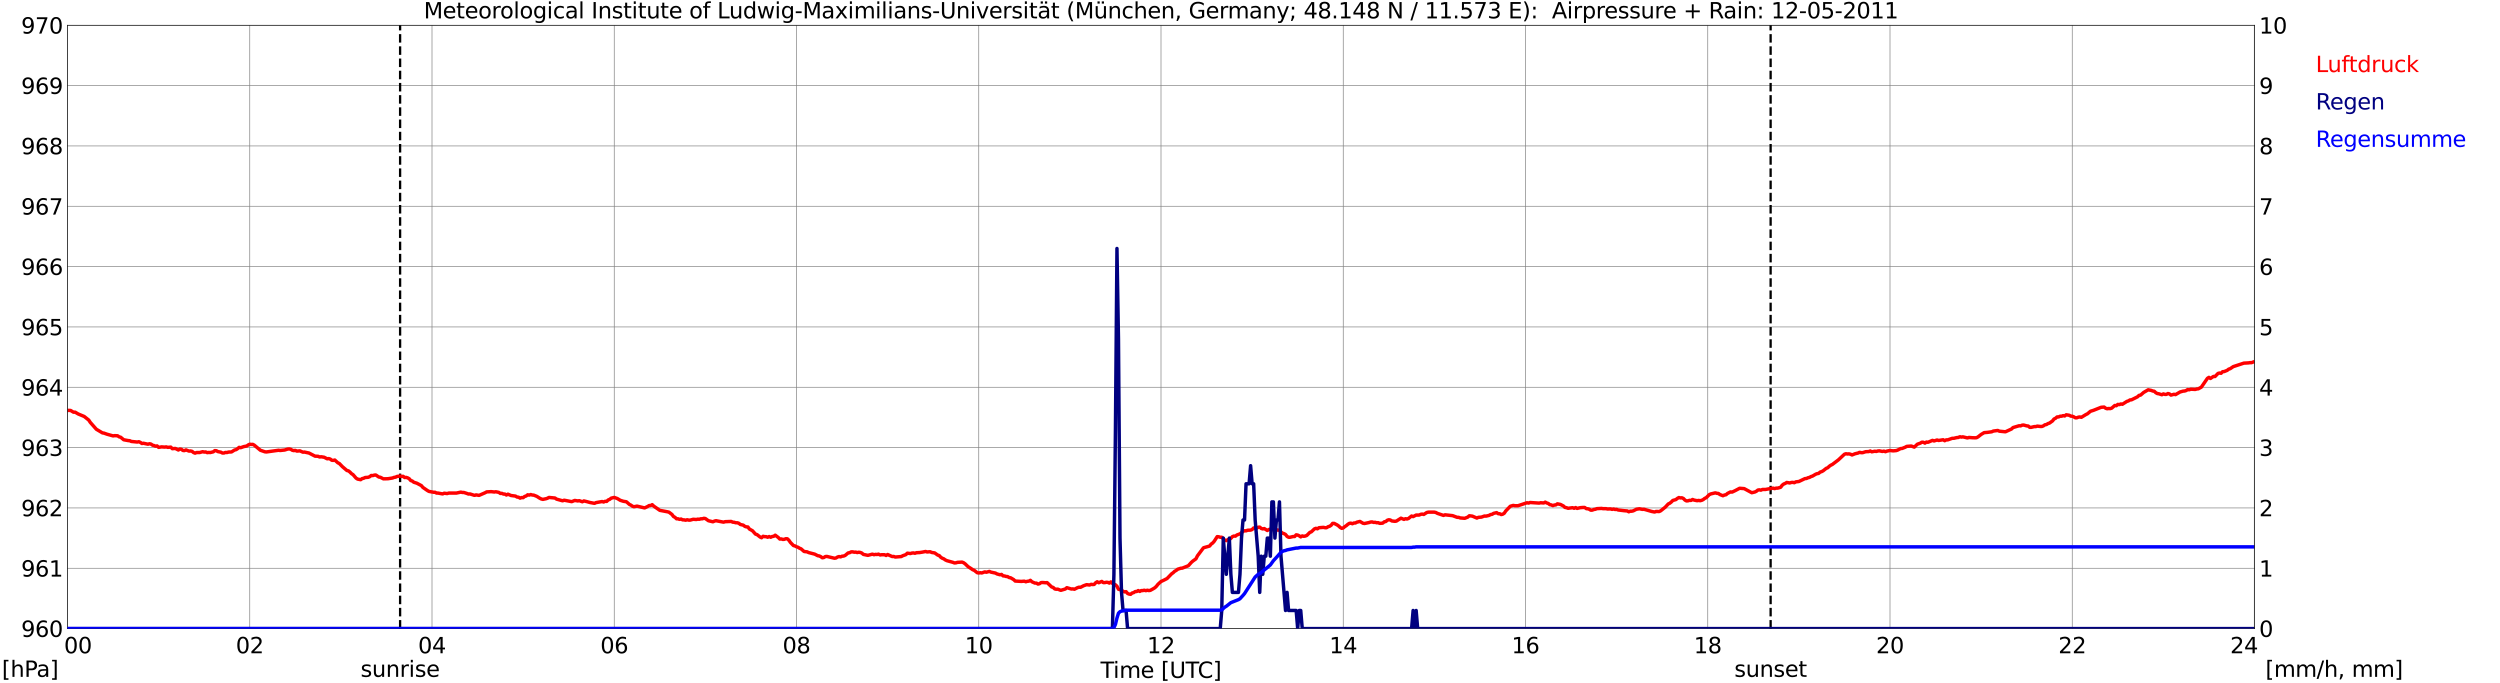 <?xml version="1.0" encoding="utf-8" standalone="no"?>
<!DOCTYPE svg PUBLIC "-//W3C//DTD SVG 1.1//EN"
  "http://www.w3.org/Graphics/SVG/1.1/DTD/svg11.dtd">
<svg xmlns:xlink="http://www.w3.org/1999/xlink" width="1085.4pt" height="296.64pt" viewBox="0 0 1085.4 296.64" xmlns="http://www.w3.org/2000/svg" version="1.1">
 <defs>
  <style type="text/css">*{stroke-linejoin: round; stroke-linecap: butt}</style>
 </defs>
 <g id="figure_1">
  <g id="patch_1">
   <path d="M 0 296.64 
L 1085.4 296.64 
L 1085.4 0 
L 0 0 
z
" style="fill: #ffffff"/>
  </g>
  <g id="axes_1">
   <g id="patch_2">
    <path d="M 29.306 272.909 
L 978.814 272.909 
L 978.814 10.976 
L 29.306 10.976 
z
" style="fill: #ffffff"/>
   </g>
   <g id="patch_3">
    <path d="M 978.814 272.909 
L 978.814 272.909 
L 978.814 10.976 
L 978.814 10.976 
z
" clip-path="url(#p6ec09e831a)" style="fill: #d3d3d3; opacity: 0.25; stroke: #d3d3d3; stroke-linejoin: miter"/>
   </g>
   <g id="matplotlib.axis_1">
    <g id="xtick_1">
     <g id="line2d_1">
      <path d="M 29.306 272.909 
L 29.306 10.976 
" clip-path="url(#p6ec09e831a)" style="fill: none; stroke: #808080; stroke-width: 0.3; stroke-linecap: square"/>
     </g>
     <g id="line2d_2"/>
     <g id="text_1">
      <!--    00 -->
      <g transform="translate(18.733 283.627) scale(0.095 -0.095)">
       <defs>
        <path id="DejaVuSans-20" transform="scale(0.016)"/>
        <path id="DejaVuSans-30" d="M 2034 4250 
Q 1547 4250 1301 3770 
Q 1056 3291 1056 2328 
Q 1056 1369 1301 889 
Q 1547 409 2034 409 
Q 2525 409 2770 889 
Q 3016 1369 3016 2328 
Q 3016 3291 2770 3770 
Q 2525 4250 2034 4250 
z
M 2034 4750 
Q 2819 4750 3233 4129 
Q 3647 3509 3647 2328 
Q 3647 1150 3233 529 
Q 2819 -91 2034 -91 
Q 1250 -91 836 529 
Q 422 1150 422 2328 
Q 422 3509 836 4129 
Q 1250 4750 2034 4750 
z
" transform="scale(0.016)"/>
       </defs>
       <use xlink:href="#DejaVuSans-20"/>
       <use xlink:href="#DejaVuSans-20" transform="translate(31.787 0)"/>
       <use xlink:href="#DejaVuSans-20" transform="translate(63.574 0)"/>
       <use xlink:href="#DejaVuSans-30" transform="translate(95.361 0)"/>
       <use xlink:href="#DejaVuSans-30" transform="translate(158.984 0)"/>
      </g>
     </g>
    </g>
    <g id="xtick_2">
     <g id="line2d_3">
      <path d="M 108.431 272.909 
L 108.431 10.976 
" clip-path="url(#p6ec09e831a)" style="fill: none; stroke: #808080; stroke-width: 0.3; stroke-linecap: square"/>
     </g>
     <g id="line2d_4"/>
     <g id="text_2">
      <!-- 02 -->
      <g transform="translate(102.387 283.627) scale(0.095 -0.095)">
       <defs>
        <path id="DejaVuSans-32" d="M 1228 531 
L 3431 531 
L 3431 0 
L 469 0 
L 469 531 
Q 828 903 1448 1529 
Q 2069 2156 2228 2338 
Q 2531 2678 2651 2914 
Q 2772 3150 2772 3378 
Q 2772 3750 2511 3984 
Q 2250 4219 1831 4219 
Q 1534 4219 1204 4116 
Q 875 4013 500 3803 
L 500 4441 
Q 881 4594 1212 4672 
Q 1544 4750 1819 4750 
Q 2544 4750 2975 4387 
Q 3406 4025 3406 3419 
Q 3406 3131 3298 2873 
Q 3191 2616 2906 2266 
Q 2828 2175 2409 1742 
Q 1991 1309 1228 531 
z
" transform="scale(0.016)"/>
       </defs>
       <use xlink:href="#DejaVuSans-30"/>
       <use xlink:href="#DejaVuSans-32" transform="translate(63.623 0)"/>
      </g>
     </g>
    </g>
    <g id="xtick_3">
     <g id="line2d_5">
      <path d="M 187.557 272.909 
L 187.557 10.976 
" clip-path="url(#p6ec09e831a)" style="fill: none; stroke: #808080; stroke-width: 0.3; stroke-linecap: square"/>
     </g>
     <g id="line2d_6"/>
     <g id="text_3">
      <!-- 04 -->
      <g transform="translate(181.513 283.627) scale(0.095 -0.095)">
       <defs>
        <path id="DejaVuSans-34" d="M 2419 4116 
L 825 1625 
L 2419 1625 
L 2419 4116 
z
M 2253 4666 
L 3047 4666 
L 3047 1625 
L 3713 1625 
L 3713 1100 
L 3047 1100 
L 3047 0 
L 2419 0 
L 2419 1100 
L 313 1100 
L 313 1709 
L 2253 4666 
z
" transform="scale(0.016)"/>
       </defs>
       <use xlink:href="#DejaVuSans-30"/>
       <use xlink:href="#DejaVuSans-34" transform="translate(63.623 0)"/>
      </g>
     </g>
    </g>
    <g id="xtick_4">
     <g id="line2d_7">
      <path d="M 266.683 272.909 
L 266.683 10.976 
" clip-path="url(#p6ec09e831a)" style="fill: none; stroke: #808080; stroke-width: 0.3; stroke-linecap: square"/>
     </g>
     <g id="line2d_8"/>
     <g id="text_4">
      <!-- 06 -->
      <g transform="translate(260.638 283.627) scale(0.095 -0.095)">
       <defs>
        <path id="DejaVuSans-36" d="M 2113 2584 
Q 1688 2584 1439 2293 
Q 1191 2003 1191 1497 
Q 1191 994 1439 701 
Q 1688 409 2113 409 
Q 2538 409 2786 701 
Q 3034 994 3034 1497 
Q 3034 2003 2786 2293 
Q 2538 2584 2113 2584 
z
M 3366 4563 
L 3366 3988 
Q 3128 4100 2886 4159 
Q 2644 4219 2406 4219 
Q 1781 4219 1451 3797 
Q 1122 3375 1075 2522 
Q 1259 2794 1537 2939 
Q 1816 3084 2150 3084 
Q 2853 3084 3261 2657 
Q 3669 2231 3669 1497 
Q 3669 778 3244 343 
Q 2819 -91 2113 -91 
Q 1303 -91 875 529 
Q 447 1150 447 2328 
Q 447 3434 972 4092 
Q 1497 4750 2381 4750 
Q 2619 4750 2861 4703 
Q 3103 4656 3366 4563 
z
" transform="scale(0.016)"/>
       </defs>
       <use xlink:href="#DejaVuSans-30"/>
       <use xlink:href="#DejaVuSans-36" transform="translate(63.623 0)"/>
      </g>
     </g>
    </g>
    <g id="xtick_5">
     <g id="line2d_9">
      <path d="M 345.808 272.909 
L 345.808 10.976 
" clip-path="url(#p6ec09e831a)" style="fill: none; stroke: #808080; stroke-width: 0.3; stroke-linecap: square"/>
     </g>
     <g id="line2d_10"/>
     <g id="text_5">
      <!-- 08 -->
      <g transform="translate(339.764 283.627) scale(0.095 -0.095)">
       <defs>
        <path id="DejaVuSans-38" d="M 2034 2216 
Q 1584 2216 1326 1975 
Q 1069 1734 1069 1313 
Q 1069 891 1326 650 
Q 1584 409 2034 409 
Q 2484 409 2743 651 
Q 3003 894 3003 1313 
Q 3003 1734 2745 1975 
Q 2488 2216 2034 2216 
z
M 1403 2484 
Q 997 2584 770 2862 
Q 544 3141 544 3541 
Q 544 4100 942 4425 
Q 1341 4750 2034 4750 
Q 2731 4750 3128 4425 
Q 3525 4100 3525 3541 
Q 3525 3141 3298 2862 
Q 3072 2584 2669 2484 
Q 3125 2378 3379 2068 
Q 3634 1759 3634 1313 
Q 3634 634 3220 271 
Q 2806 -91 2034 -91 
Q 1263 -91 848 271 
Q 434 634 434 1313 
Q 434 1759 690 2068 
Q 947 2378 1403 2484 
z
M 1172 3481 
Q 1172 3119 1398 2916 
Q 1625 2713 2034 2713 
Q 2441 2713 2670 2916 
Q 2900 3119 2900 3481 
Q 2900 3844 2670 4047 
Q 2441 4250 2034 4250 
Q 1625 4250 1398 4047 
Q 1172 3844 1172 3481 
z
" transform="scale(0.016)"/>
       </defs>
       <use xlink:href="#DejaVuSans-30"/>
       <use xlink:href="#DejaVuSans-38" transform="translate(63.623 0)"/>
      </g>
     </g>
    </g>
    <g id="xtick_6">
     <g id="line2d_11">
      <path d="M 424.934 272.909 
L 424.934 10.976 
" clip-path="url(#p6ec09e831a)" style="fill: none; stroke: #808080; stroke-width: 0.3; stroke-linecap: square"/>
     </g>
     <g id="line2d_12"/>
     <g id="text_6">
      <!-- 10 -->
      <g transform="translate(418.89 283.627) scale(0.095 -0.095)">
       <defs>
        <path id="DejaVuSans-31" d="M 794 531 
L 1825 531 
L 1825 4091 
L 703 3866 
L 703 4441 
L 1819 4666 
L 2450 4666 
L 2450 531 
L 3481 531 
L 3481 0 
L 794 0 
L 794 531 
z
" transform="scale(0.016)"/>
       </defs>
       <use xlink:href="#DejaVuSans-31"/>
       <use xlink:href="#DejaVuSans-30" transform="translate(63.623 0)"/>
      </g>
     </g>
    </g>
    <g id="xtick_7">
     <g id="line2d_13">
      <path d="M 504.06 272.909 
L 504.06 10.976 
" clip-path="url(#p6ec09e831a)" style="fill: none; stroke: #808080; stroke-width: 0.3; stroke-linecap: square"/>
     </g>
     <g id="line2d_14"/>
     <g id="text_7">
      <!-- 12 -->
      <g transform="translate(498.015 283.627) scale(0.095 -0.095)">
       <use xlink:href="#DejaVuSans-31"/>
       <use xlink:href="#DejaVuSans-32" transform="translate(63.623 0)"/>
      </g>
     </g>
    </g>
    <g id="xtick_8">
     <g id="line2d_15">
      <path d="M 583.185 272.909 
L 583.185 10.976 
" clip-path="url(#p6ec09e831a)" style="fill: none; stroke: #808080; stroke-width: 0.3; stroke-linecap: square"/>
     </g>
     <g id="line2d_16"/>
     <g id="text_8">
      <!-- 14 -->
      <g transform="translate(577.141 283.627) scale(0.095 -0.095)">
       <use xlink:href="#DejaVuSans-31"/>
       <use xlink:href="#DejaVuSans-34" transform="translate(63.623 0)"/>
      </g>
     </g>
    </g>
    <g id="xtick_9">
     <g id="line2d_17">
      <path d="M 662.311 272.909 
L 662.311 10.976 
" clip-path="url(#p6ec09e831a)" style="fill: none; stroke: #808080; stroke-width: 0.3; stroke-linecap: square"/>
     </g>
     <g id="line2d_18"/>
     <g id="text_9">
      <!-- 16 -->
      <g transform="translate(656.267 283.627) scale(0.095 -0.095)">
       <use xlink:href="#DejaVuSans-31"/>
       <use xlink:href="#DejaVuSans-36" transform="translate(63.623 0)"/>
      </g>
     </g>
    </g>
    <g id="xtick_10">
     <g id="line2d_19">
      <path d="M 741.437 272.909 
L 741.437 10.976 
" clip-path="url(#p6ec09e831a)" style="fill: none; stroke: #808080; stroke-width: 0.3; stroke-linecap: square"/>
     </g>
     <g id="line2d_20"/>
     <g id="text_10">
      <!-- 18 -->
      <g transform="translate(735.392 283.627) scale(0.095 -0.095)">
       <use xlink:href="#DejaVuSans-31"/>
       <use xlink:href="#DejaVuSans-38" transform="translate(63.623 0)"/>
      </g>
     </g>
    </g>
    <g id="xtick_11">
     <g id="line2d_21">
      <path d="M 820.562 272.909 
L 820.562 10.976 
" clip-path="url(#p6ec09e831a)" style="fill: none; stroke: #808080; stroke-width: 0.3; stroke-linecap: square"/>
     </g>
     <g id="line2d_22"/>
     <g id="text_11">
      <!-- 20 -->
      <g transform="translate(814.518 283.627) scale(0.095 -0.095)">
       <use xlink:href="#DejaVuSans-32"/>
       <use xlink:href="#DejaVuSans-30" transform="translate(63.623 0)"/>
      </g>
     </g>
    </g>
    <g id="xtick_12">
     <g id="line2d_23">
      <path d="M 899.688 272.909 
L 899.688 10.976 
" clip-path="url(#p6ec09e831a)" style="fill: none; stroke: #808080; stroke-width: 0.3; stroke-linecap: square"/>
     </g>
     <g id="line2d_24"/>
     <g id="text_12">
      <!-- 22 -->
      <g transform="translate(893.644 283.627) scale(0.095 -0.095)">
       <use xlink:href="#DejaVuSans-32"/>
       <use xlink:href="#DejaVuSans-32" transform="translate(63.623 0)"/>
      </g>
     </g>
    </g>
    <g id="xtick_13">
     <g id="line2d_25">
      <path d="M 978.814 272.909 
L 978.814 10.976 
" clip-path="url(#p6ec09e831a)" style="fill: none; stroke: #808080; stroke-width: 0.3; stroke-linecap: square"/>
     </g>
     <g id="line2d_26"/>
     <g id="text_13">
      <!-- 24    -->
      <g transform="translate(968.241 283.627) scale(0.095 -0.095)">
       <use xlink:href="#DejaVuSans-32"/>
       <use xlink:href="#DejaVuSans-34" transform="translate(63.623 0)"/>
       <use xlink:href="#DejaVuSans-20" transform="translate(127.246 0)"/>
       <use xlink:href="#DejaVuSans-20" transform="translate(159.033 0)"/>
       <use xlink:href="#DejaVuSans-20" transform="translate(190.82 0)"/>
      </g>
     </g>
    </g>
    <g id="text_14">
     <!-- Time [UTC] -->
     <g transform="translate(477.806 294.322) scale(0.095 -0.095)">
      <defs>
       <path id="DejaVuSans-54" d="M -19 4666 
L 3928 4666 
L 3928 4134 
L 2272 4134 
L 2272 0 
L 1638 0 
L 1638 4134 
L -19 4134 
L -19 4666 
z
" transform="scale(0.016)"/>
       <path id="DejaVuSans-69" d="M 603 3500 
L 1178 3500 
L 1178 0 
L 603 0 
L 603 3500 
z
M 603 4863 
L 1178 4863 
L 1178 4134 
L 603 4134 
L 603 4863 
z
" transform="scale(0.016)"/>
       <path id="DejaVuSans-6d" d="M 3328 2828 
Q 3544 3216 3844 3400 
Q 4144 3584 4550 3584 
Q 5097 3584 5394 3201 
Q 5691 2819 5691 2113 
L 5691 0 
L 5113 0 
L 5113 2094 
Q 5113 2597 4934 2840 
Q 4756 3084 4391 3084 
Q 3944 3084 3684 2787 
Q 3425 2491 3425 1978 
L 3425 0 
L 2847 0 
L 2847 2094 
Q 2847 2600 2669 2842 
Q 2491 3084 2119 3084 
Q 1678 3084 1418 2786 
Q 1159 2488 1159 1978 
L 1159 0 
L 581 0 
L 581 3500 
L 1159 3500 
L 1159 2956 
Q 1356 3278 1631 3431 
Q 1906 3584 2284 3584 
Q 2666 3584 2933 3390 
Q 3200 3197 3328 2828 
z
" transform="scale(0.016)"/>
       <path id="DejaVuSans-65" d="M 3597 1894 
L 3597 1613 
L 953 1613 
Q 991 1019 1311 708 
Q 1631 397 2203 397 
Q 2534 397 2845 478 
Q 3156 559 3463 722 
L 3463 178 
Q 3153 47 2828 -22 
Q 2503 -91 2169 -91 
Q 1331 -91 842 396 
Q 353 884 353 1716 
Q 353 2575 817 3079 
Q 1281 3584 2069 3584 
Q 2775 3584 3186 3129 
Q 3597 2675 3597 1894 
z
M 3022 2063 
Q 3016 2534 2758 2815 
Q 2500 3097 2075 3097 
Q 1594 3097 1305 2825 
Q 1016 2553 972 2059 
L 3022 2063 
z
" transform="scale(0.016)"/>
       <path id="DejaVuSans-5b" d="M 550 4863 
L 1875 4863 
L 1875 4416 
L 1125 4416 
L 1125 -397 
L 1875 -397 
L 1875 -844 
L 550 -844 
L 550 4863 
z
" transform="scale(0.016)"/>
       <path id="DejaVuSans-55" d="M 556 4666 
L 1191 4666 
L 1191 1831 
Q 1191 1081 1462 751 
Q 1734 422 2344 422 
Q 2950 422 3222 751 
Q 3494 1081 3494 1831 
L 3494 4666 
L 4128 4666 
L 4128 1753 
Q 4128 841 3676 375 
Q 3225 -91 2344 -91 
Q 1459 -91 1007 375 
Q 556 841 556 1753 
L 556 4666 
z
" transform="scale(0.016)"/>
       <path id="DejaVuSans-43" d="M 4122 4306 
L 4122 3641 
Q 3803 3938 3442 4084 
Q 3081 4231 2675 4231 
Q 1875 4231 1450 3742 
Q 1025 3253 1025 2328 
Q 1025 1406 1450 917 
Q 1875 428 2675 428 
Q 3081 428 3442 575 
Q 3803 722 4122 1019 
L 4122 359 
Q 3791 134 3420 21 
Q 3050 -91 2638 -91 
Q 1578 -91 968 557 
Q 359 1206 359 2328 
Q 359 3453 968 4101 
Q 1578 4750 2638 4750 
Q 3056 4750 3426 4639 
Q 3797 4528 4122 4306 
z
" transform="scale(0.016)"/>
       <path id="DejaVuSans-5d" d="M 1947 4863 
L 1947 -844 
L 622 -844 
L 622 -397 
L 1369 -397 
L 1369 4416 
L 622 4416 
L 622 4863 
L 1947 4863 
z
" transform="scale(0.016)"/>
      </defs>
      <use xlink:href="#DejaVuSans-54"/>
      <use xlink:href="#DejaVuSans-69" transform="translate(57.959 0)"/>
      <use xlink:href="#DejaVuSans-6d" transform="translate(85.742 0)"/>
      <use xlink:href="#DejaVuSans-65" transform="translate(183.154 0)"/>
      <use xlink:href="#DejaVuSans-20" transform="translate(244.678 0)"/>
      <use xlink:href="#DejaVuSans-5b" transform="translate(276.465 0)"/>
      <use xlink:href="#DejaVuSans-55" transform="translate(315.479 0)"/>
      <use xlink:href="#DejaVuSans-54" transform="translate(388.672 0)"/>
      <use xlink:href="#DejaVuSans-43" transform="translate(443.881 0)"/>
      <use xlink:href="#DejaVuSans-5d" transform="translate(513.705 0)"/>
     </g>
    </g>
   </g>
   <g id="matplotlib.axis_2">
    <g id="ytick_1">
     <g id="line2d_27">
      <path d="M 29.306 272.909 
L 978.814 272.909 
" clip-path="url(#p6ec09e831a)" style="fill: none; stroke: #808080; stroke-width: 0.3; stroke-linecap: square"/>
     </g>
     <g id="line2d_28"/>
     <g id="text_15">
      <!-- 960 -->
      <g transform="translate(9.173 276.518) scale(0.095 -0.095)">
       <defs>
        <path id="DejaVuSans-39" d="M 703 97 
L 703 672 
Q 941 559 1184 500 
Q 1428 441 1663 441 
Q 2288 441 2617 861 
Q 2947 1281 2994 2138 
Q 2813 1869 2534 1725 
Q 2256 1581 1919 1581 
Q 1219 1581 811 2004 
Q 403 2428 403 3163 
Q 403 3881 828 4315 
Q 1253 4750 1959 4750 
Q 2769 4750 3195 4129 
Q 3622 3509 3622 2328 
Q 3622 1225 3098 567 
Q 2575 -91 1691 -91 
Q 1453 -91 1209 -44 
Q 966 3 703 97 
z
M 1959 2075 
Q 2384 2075 2632 2365 
Q 2881 2656 2881 3163 
Q 2881 3666 2632 3958 
Q 2384 4250 1959 4250 
Q 1534 4250 1286 3958 
Q 1038 3666 1038 3163 
Q 1038 2656 1286 2365 
Q 1534 2075 1959 2075 
z
" transform="scale(0.016)"/>
       </defs>
       <use xlink:href="#DejaVuSans-39"/>
       <use xlink:href="#DejaVuSans-36" transform="translate(63.623 0)"/>
       <use xlink:href="#DejaVuSans-30" transform="translate(127.246 0)"/>
      </g>
     </g>
    </g>
    <g id="ytick_2">
     <g id="line2d_29">
      <path d="M 29.306 246.715 
L 978.814 246.715 
" clip-path="url(#p6ec09e831a)" style="fill: none; stroke: #808080; stroke-width: 0.3; stroke-linecap: square"/>
     </g>
     <g id="line2d_30"/>
     <g id="text_16">
      <!-- 961 -->
      <g transform="translate(9.173 250.325) scale(0.095 -0.095)">
       <use xlink:href="#DejaVuSans-39"/>
       <use xlink:href="#DejaVuSans-36" transform="translate(63.623 0)"/>
       <use xlink:href="#DejaVuSans-31" transform="translate(127.246 0)"/>
      </g>
     </g>
    </g>
    <g id="ytick_3">
     <g id="line2d_31">
      <path d="M 29.306 220.522 
L 978.814 220.522 
" clip-path="url(#p6ec09e831a)" style="fill: none; stroke: #808080; stroke-width: 0.3; stroke-linecap: square"/>
     </g>
     <g id="line2d_32"/>
     <g id="text_17">
      <!-- 962 -->
      <g transform="translate(9.173 224.131) scale(0.095 -0.095)">
       <use xlink:href="#DejaVuSans-39"/>
       <use xlink:href="#DejaVuSans-36" transform="translate(63.623 0)"/>
       <use xlink:href="#DejaVuSans-32" transform="translate(127.246 0)"/>
      </g>
     </g>
    </g>
    <g id="ytick_4">
     <g id="line2d_33">
      <path d="M 29.306 194.329 
L 978.814 194.329 
" clip-path="url(#p6ec09e831a)" style="fill: none; stroke: #808080; stroke-width: 0.3; stroke-linecap: square"/>
     </g>
     <g id="line2d_34"/>
     <g id="text_18">
      <!-- 963 -->
      <g transform="translate(9.173 197.938) scale(0.095 -0.095)">
       <defs>
        <path id="DejaVuSans-33" d="M 2597 2516 
Q 3050 2419 3304 2112 
Q 3559 1806 3559 1356 
Q 3559 666 3084 287 
Q 2609 -91 1734 -91 
Q 1441 -91 1130 -33 
Q 819 25 488 141 
L 488 750 
Q 750 597 1062 519 
Q 1375 441 1716 441 
Q 2309 441 2620 675 
Q 2931 909 2931 1356 
Q 2931 1769 2642 2001 
Q 2353 2234 1838 2234 
L 1294 2234 
L 1294 2753 
L 1863 2753 
Q 2328 2753 2575 2939 
Q 2822 3125 2822 3475 
Q 2822 3834 2567 4026 
Q 2313 4219 1838 4219 
Q 1578 4219 1281 4162 
Q 984 4106 628 3988 
L 628 4550 
Q 988 4650 1302 4700 
Q 1616 4750 1894 4750 
Q 2613 4750 3031 4423 
Q 3450 4097 3450 3541 
Q 3450 3153 3228 2886 
Q 3006 2619 2597 2516 
z
" transform="scale(0.016)"/>
       </defs>
       <use xlink:href="#DejaVuSans-39"/>
       <use xlink:href="#DejaVuSans-36" transform="translate(63.623 0)"/>
       <use xlink:href="#DejaVuSans-33" transform="translate(127.246 0)"/>
      </g>
     </g>
    </g>
    <g id="ytick_5">
     <g id="line2d_35">
      <path d="M 29.306 168.136 
L 978.814 168.136 
" clip-path="url(#p6ec09e831a)" style="fill: none; stroke: #808080; stroke-width: 0.3; stroke-linecap: square"/>
     </g>
     <g id="line2d_36"/>
     <g id="text_19">
      <!-- 964 -->
      <g transform="translate(9.173 171.745) scale(0.095 -0.095)">
       <use xlink:href="#DejaVuSans-39"/>
       <use xlink:href="#DejaVuSans-36" transform="translate(63.623 0)"/>
       <use xlink:href="#DejaVuSans-34" transform="translate(127.246 0)"/>
      </g>
     </g>
    </g>
    <g id="ytick_6">
     <g id="line2d_37">
      <path d="M 29.306 141.942 
L 978.814 141.942 
" clip-path="url(#p6ec09e831a)" style="fill: none; stroke: #808080; stroke-width: 0.3; stroke-linecap: square"/>
     </g>
     <g id="line2d_38"/>
     <g id="text_20">
      <!-- 965 -->
      <g transform="translate(9.173 145.551) scale(0.095 -0.095)">
       <defs>
        <path id="DejaVuSans-35" d="M 691 4666 
L 3169 4666 
L 3169 4134 
L 1269 4134 
L 1269 2991 
Q 1406 3038 1543 3061 
Q 1681 3084 1819 3084 
Q 2600 3084 3056 2656 
Q 3513 2228 3513 1497 
Q 3513 744 3044 326 
Q 2575 -91 1722 -91 
Q 1428 -91 1123 -41 
Q 819 9 494 109 
L 494 744 
Q 775 591 1075 516 
Q 1375 441 1709 441 
Q 2250 441 2565 725 
Q 2881 1009 2881 1497 
Q 2881 1984 2565 2268 
Q 2250 2553 1709 2553 
Q 1456 2553 1204 2497 
Q 953 2441 691 2322 
L 691 4666 
z
" transform="scale(0.016)"/>
       </defs>
       <use xlink:href="#DejaVuSans-39"/>
       <use xlink:href="#DejaVuSans-36" transform="translate(63.623 0)"/>
       <use xlink:href="#DejaVuSans-35" transform="translate(127.246 0)"/>
      </g>
     </g>
    </g>
    <g id="ytick_7">
     <g id="line2d_39">
      <path d="M 29.306 115.749 
L 978.814 115.749 
" clip-path="url(#p6ec09e831a)" style="fill: none; stroke: #808080; stroke-width: 0.3; stroke-linecap: square"/>
     </g>
     <g id="line2d_40"/>
     <g id="text_21">
      <!-- 966 -->
      <g transform="translate(9.173 119.358) scale(0.095 -0.095)">
       <use xlink:href="#DejaVuSans-39"/>
       <use xlink:href="#DejaVuSans-36" transform="translate(63.623 0)"/>
       <use xlink:href="#DejaVuSans-36" transform="translate(127.246 0)"/>
      </g>
     </g>
    </g>
    <g id="ytick_8">
     <g id="line2d_41">
      <path d="M 29.306 89.556 
L 978.814 89.556 
" clip-path="url(#p6ec09e831a)" style="fill: none; stroke: #808080; stroke-width: 0.3; stroke-linecap: square"/>
     </g>
     <g id="line2d_42"/>
     <g id="text_22">
      <!-- 967 -->
      <g transform="translate(9.173 93.165) scale(0.095 -0.095)">
       <defs>
        <path id="DejaVuSans-37" d="M 525 4666 
L 3525 4666 
L 3525 4397 
L 1831 0 
L 1172 0 
L 2766 4134 
L 525 4134 
L 525 4666 
z
" transform="scale(0.016)"/>
       </defs>
       <use xlink:href="#DejaVuSans-39"/>
       <use xlink:href="#DejaVuSans-36" transform="translate(63.623 0)"/>
       <use xlink:href="#DejaVuSans-37" transform="translate(127.246 0)"/>
      </g>
     </g>
    </g>
    <g id="ytick_9">
     <g id="line2d_43">
      <path d="M 29.306 63.362 
L 978.814 63.362 
" clip-path="url(#p6ec09e831a)" style="fill: none; stroke: #808080; stroke-width: 0.3; stroke-linecap: square"/>
     </g>
     <g id="line2d_44"/>
     <g id="text_23">
      <!-- 968 -->
      <g transform="translate(9.173 66.972) scale(0.095 -0.095)">
       <use xlink:href="#DejaVuSans-39"/>
       <use xlink:href="#DejaVuSans-36" transform="translate(63.623 0)"/>
       <use xlink:href="#DejaVuSans-38" transform="translate(127.246 0)"/>
      </g>
     </g>
    </g>
    <g id="ytick_10">
     <g id="line2d_45">
      <path d="M 29.306 37.169 
L 978.814 37.169 
" clip-path="url(#p6ec09e831a)" style="fill: none; stroke: #808080; stroke-width: 0.3; stroke-linecap: square"/>
     </g>
     <g id="line2d_46"/>
     <g id="text_24">
      <!-- 969 -->
      <g transform="translate(9.173 40.778) scale(0.095 -0.095)">
       <use xlink:href="#DejaVuSans-39"/>
       <use xlink:href="#DejaVuSans-36" transform="translate(63.623 0)"/>
       <use xlink:href="#DejaVuSans-39" transform="translate(127.246 0)"/>
      </g>
     </g>
    </g>
    <g id="ytick_11">
     <g id="line2d_47">
      <path d="M 29.306 10.976 
L 978.814 10.976 
" clip-path="url(#p6ec09e831a)" style="fill: none; stroke: #808080; stroke-width: 0.3; stroke-linecap: square"/>
     </g>
     <g id="line2d_48"/>
     <g id="text_25">
      <!-- 970 -->
      <g transform="translate(9.173 14.585) scale(0.095 -0.095)">
       <use xlink:href="#DejaVuSans-39"/>
       <use xlink:href="#DejaVuSans-37" transform="translate(63.623 0)"/>
       <use xlink:href="#DejaVuSans-30" transform="translate(127.246 0)"/>
      </g>
     </g>
    </g>
   </g>
   <g id="line2d_49">
    <path d="M 173.71 272.909 
L 173.71 10.976 
" clip-path="url(#p6ec09e831a)" style="fill: none; stroke-dasharray: 3.7,1.6; stroke-dashoffset: 0; stroke: #000000"/>
   </g>
   <g id="line2d_50">
    <path d="M 768.735 272.909 
L 768.735 10.976 
" clip-path="url(#p6ec09e831a)" style="fill: none; stroke-dasharray: 3.7,1.6; stroke-dashoffset: 0; stroke: #000000"/>
   </g>
   <g id="line2d_51">
    <path d="M 29.306 178.176 
L 30.625 178.194 
L 31.943 178.98 
L 32.603 178.927 
L 33.921 179.713 
L 36.559 180.813 
L 38.537 182.385 
L 39.197 183.38 
L 41.834 186.366 
L 44.472 187.938 
L 45.131 188.042 
L 46.45 188.514 
L 49.087 189.247 
L 49.747 189.143 
L 51.065 189.195 
L 51.725 189.666 
L 52.384 189.824 
L 53.703 190.924 
L 55.681 191.29 
L 56.34 191.343 
L 57 191.657 
L 59.637 191.919 
L 60.297 191.762 
L 60.956 192.076 
L 61.615 192.548 
L 62.275 192.443 
L 64.253 192.862 
L 64.912 192.652 
L 65.572 192.81 
L 66.231 193.281 
L 66.89 193.438 
L 67.55 193.753 
L 68.209 193.595 
L 68.869 194.224 
L 70.187 194.015 
L 71.506 194.119 
L 72.166 194.015 
L 72.825 194.224 
L 74.144 194.119 
L 74.803 194.8 
L 76.122 194.696 
L 77.441 195.377 
L 78.1 194.958 
L 78.759 195.062 
L 79.419 195.586 
L 80.078 195.639 
L 80.737 195.324 
L 82.056 195.848 
L 82.716 195.796 
L 83.375 195.953 
L 84.034 196.477 
L 84.694 196.739 
L 85.353 196.477 
L 86.672 196.477 
L 87.991 196.11 
L 88.65 196.267 
L 89.309 196.215 
L 89.969 196.529 
L 90.628 196.424 
L 91.288 196.477 
L 92.606 196.162 
L 93.266 195.639 
L 93.925 195.691 
L 94.584 196.058 
L 95.903 196.32 
L 96.563 196.686 
L 97.222 196.686 
L 97.881 196.424 
L 98.541 196.477 
L 99.2 196.267 
L 100.519 196.215 
L 101.838 195.377 
L 102.497 195.219 
L 103.156 194.8 
L 103.816 194.224 
L 104.475 194.381 
L 105.794 193.91 
L 107.113 193.648 
L 107.772 193.176 
L 108.431 192.862 
L 109.091 192.967 
L 109.75 192.914 
L 110.41 193.281 
L 113.047 195.481 
L 115.025 196.162 
L 115.685 196.215 
L 120.96 195.481 
L 121.619 195.586 
L 123.597 195.377 
L 124.916 194.958 
L 125.575 194.905 
L 126.235 195.062 
L 126.894 195.481 
L 127.553 195.639 
L 128.213 195.534 
L 128.872 195.848 
L 130.191 195.743 
L 131.51 196.32 
L 132.169 196.267 
L 134.147 196.686 
L 136.785 198.048 
L 138.104 198.101 
L 138.763 198.415 
L 139.422 198.31 
L 140.741 198.52 
L 142.06 199.201 
L 142.719 199.096 
L 143.379 199.306 
L 144.038 199.829 
L 144.697 199.882 
L 145.357 199.725 
L 146.676 200.93 
L 147.335 201.244 
L 148.654 202.606 
L 150.632 204.282 
L 151.291 204.439 
L 151.951 204.963 
L 152.61 205.644 
L 153.269 206.063 
L 154.588 207.583 
L 155.247 208.002 
L 156.566 208.264 
L 157.226 207.792 
L 157.885 207.635 
L 158.544 207.321 
L 159.863 207.216 
L 160.523 206.954 
L 161.182 206.43 
L 161.841 206.483 
L 162.501 206.273 
L 163.16 206.221 
L 164.479 207.111 
L 165.138 207.216 
L 166.457 207.897 
L 168.435 207.845 
L 169.754 207.635 
L 170.413 207.53 
L 171.073 207.268 
L 171.732 207.164 
L 172.391 206.849 
L 173.71 206.692 
L 174.37 206.849 
L 175.029 206.797 
L 175.688 207.321 
L 176.348 207.268 
L 177.007 207.478 
L 177.666 207.845 
L 178.326 208.63 
L 178.985 208.84 
L 179.645 209.364 
L 180.963 209.783 
L 182.941 210.831 
L 183.601 211.616 
L 185.579 212.979 
L 186.238 213.345 
L 188.217 213.712 
L 188.876 213.712 
L 189.535 214.079 
L 190.195 214.079 
L 192.173 214.445 
L 192.832 214.131 
L 194.151 214.288 
L 194.81 214.079 
L 198.107 214.079 
L 200.085 213.66 
L 200.745 213.817 
L 201.404 213.817 
L 202.723 214.236 
L 203.382 214.498 
L 204.042 214.445 
L 206.02 215.074 
L 206.679 214.864 
L 207.998 215.074 
L 210.635 213.921 
L 211.295 213.555 
L 213.273 213.45 
L 214.592 213.607 
L 215.251 213.502 
L 216.57 213.764 
L 217.229 214.236 
L 217.889 214.183 
L 218.548 214.498 
L 219.207 214.498 
L 219.867 214.917 
L 220.526 214.55 
L 221.845 215.126 
L 223.823 215.388 
L 224.482 215.807 
L 225.142 215.86 
L 225.801 216.279 
L 226.461 216.017 
L 227.12 216.069 
L 227.779 215.545 
L 228.439 215.336 
L 229.098 214.812 
L 229.757 214.969 
L 230.417 214.707 
L 231.076 214.917 
L 231.736 214.969 
L 233.054 215.493 
L 234.373 216.331 
L 235.033 216.646 
L 235.692 216.803 
L 237.011 216.541 
L 237.67 216.331 
L 238.329 215.965 
L 240.967 216.226 
L 241.626 216.698 
L 244.264 217.431 
L 244.923 217.169 
L 248.22 217.798 
L 249.539 217.274 
L 250.858 217.484 
L 251.517 217.379 
L 252.836 217.85 
L 253.495 217.484 
L 254.814 217.798 
L 256.133 218.165 
L 258.111 218.531 
L 258.77 218.217 
L 261.408 217.746 
L 262.067 217.955 
L 262.726 217.641 
L 263.386 217.693 
L 264.045 217.065 
L 264.705 216.803 
L 265.364 216.279 
L 266.683 215.965 
L 268.002 216.436 
L 269.32 217.222 
L 270.639 217.641 
L 271.958 217.85 
L 273.277 219.003 
L 273.936 219.317 
L 274.595 219.789 
L 275.255 219.998 
L 276.573 219.736 
L 279.87 220.522 
L 281.189 219.894 
L 281.849 219.474 
L 282.508 219.474 
L 283.167 219.108 
L 283.827 219.736 
L 286.464 221.57 
L 289.761 222.199 
L 290.42 222.356 
L 291.739 223.351 
L 292.399 224.242 
L 293.058 224.608 
L 293.717 225.237 
L 294.377 225.237 
L 295.036 225.499 
L 295.696 225.342 
L 296.355 225.708 
L 297.014 225.708 
L 297.674 225.866 
L 298.333 225.656 
L 298.992 225.813 
L 299.652 225.813 
L 300.971 225.447 
L 302.289 225.551 
L 302.949 225.394 
L 303.608 225.447 
L 304.267 225.237 
L 304.927 225.237 
L 305.586 225.027 
L 306.246 225.132 
L 307.564 226.075 
L 309.543 226.547 
L 310.202 226.232 
L 310.861 226.075 
L 314.158 226.704 
L 314.818 226.494 
L 317.455 226.389 
L 318.114 226.704 
L 318.774 226.756 
L 319.433 226.966 
L 320.093 226.966 
L 320.752 227.175 
L 321.411 227.699 
L 322.73 228.013 
L 323.39 228.537 
L 324.049 228.747 
L 324.708 228.799 
L 325.368 229.69 
L 326.686 230.423 
L 328.005 231.89 
L 328.665 232.1 
L 329.983 233.147 
L 330.643 233.462 
L 331.302 232.833 
L 331.961 232.99 
L 332.621 232.99 
L 333.28 233.252 
L 333.94 232.938 
L 334.599 233.252 
L 335.258 232.938 
L 335.918 232.833 
L 336.577 232.362 
L 337.896 233.357 
L 338.555 234.038 
L 339.215 233.986 
L 339.874 234.195 
L 340.533 234.143 
L 341.193 233.881 
L 341.852 233.933 
L 342.512 234.562 
L 343.171 235.505 
L 344.49 236.867 
L 345.149 237.024 
L 345.808 237.391 
L 346.468 237.6 
L 347.127 238.019 
L 347.787 238.281 
L 349.105 239.434 
L 350.424 239.591 
L 351.083 239.905 
L 353.721 240.586 
L 355.04 241.267 
L 355.699 241.372 
L 356.359 241.686 
L 357.018 242.158 
L 357.677 242.053 
L 358.337 241.634 
L 358.996 241.582 
L 362.293 242.367 
L 362.952 242.263 
L 363.612 241.844 
L 364.271 241.634 
L 364.93 241.791 
L 365.59 241.477 
L 366.249 241.424 
L 366.909 241.163 
L 368.227 240.062 
L 368.887 239.958 
L 369.546 239.591 
L 370.206 239.591 
L 370.865 239.748 
L 371.524 239.696 
L 372.184 239.905 
L 372.843 239.748 
L 373.502 239.853 
L 374.162 240.115 
L 374.821 240.691 
L 376.799 241.11 
L 378.777 240.586 
L 379.437 240.848 
L 380.096 240.691 
L 380.756 240.743 
L 381.415 240.586 
L 382.074 240.953 
L 382.734 240.848 
L 384.053 240.848 
L 384.712 241.163 
L 385.371 240.743 
L 387.349 241.634 
L 388.009 241.582 
L 388.668 241.844 
L 391.306 241.634 
L 391.965 241.267 
L 393.284 240.796 
L 393.943 240.167 
L 395.262 240.324 
L 395.921 240.115 
L 396.581 240.062 
L 397.24 240.22 
L 397.899 239.958 
L 399.218 239.905 
L 400.537 239.696 
L 401.856 239.434 
L 402.515 239.643 
L 403.834 239.539 
L 404.493 239.853 
L 405.812 240.062 
L 407.131 241.005 
L 407.79 241.215 
L 408.45 241.948 
L 409.109 242.367 
L 409.768 242.629 
L 410.428 243.101 
L 411.087 243.415 
L 413.725 244.149 
L 414.384 244.41 
L 415.043 244.358 
L 415.703 244.149 
L 417.681 244.044 
L 418.34 244.306 
L 419 244.777 
L 420.318 246.034 
L 421.637 246.873 
L 422.297 247.344 
L 422.956 247.606 
L 424.275 248.654 
L 424.934 248.759 
L 425.593 248.654 
L 426.253 248.759 
L 427.572 248.287 
L 428.231 248.444 
L 429.55 248.078 
L 430.209 248.392 
L 432.187 248.811 
L 432.847 249.178 
L 434.165 249.544 
L 434.825 249.387 
L 435.484 250.016 
L 436.144 250.068 
L 436.803 250.278 
L 437.462 250.33 
L 438.122 250.749 
L 438.781 250.854 
L 440.1 251.64 
L 440.759 252.268 
L 443.397 252.426 
L 444.716 252.321 
L 445.375 252.583 
L 446.034 252.373 
L 446.694 252.321 
L 447.353 251.954 
L 448.012 252.583 
L 449.331 253.159 
L 449.991 253.159 
L 450.65 253.578 
L 451.309 253.421 
L 451.969 252.949 
L 452.628 252.897 
L 453.947 253.002 
L 454.606 252.949 
L 456.584 254.835 
L 457.244 255.045 
L 457.903 255.674 
L 458.563 255.831 
L 459.222 255.778 
L 460.541 256.302 
L 462.519 255.726 
L 463.178 255.15 
L 465.156 255.726 
L 465.816 255.674 
L 466.475 255.831 
L 467.794 255.15 
L 468.453 254.94 
L 469.113 254.993 
L 470.431 254.312 
L 471.75 253.84 
L 473.069 253.997 
L 473.728 253.683 
L 474.388 253.788 
L 475.047 253.735 
L 475.706 253.002 
L 476.366 252.583 
L 477.025 253.002 
L 478.344 252.426 
L 479.003 252.949 
L 479.663 252.949 
L 480.322 252.792 
L 480.981 252.845 
L 481.641 253.159 
L 482.3 252.635 
L 482.96 253.264 
L 484.278 253.892 
L 484.938 254.521 
L 485.597 255.831 
L 486.916 256.197 
L 487.575 256.721 
L 488.235 256.983 
L 488.894 256.878 
L 489.553 257.664 
L 490.213 257.926 
L 490.872 258.031 
L 491.532 257.455 
L 492.191 257.298 
L 492.85 256.826 
L 493.51 256.826 
L 494.169 256.407 
L 494.828 256.774 
L 495.488 256.407 
L 496.147 256.407 
L 496.807 256.25 
L 497.466 256.459 
L 498.125 256.25 
L 498.785 256.407 
L 499.444 256.302 
L 500.763 255.569 
L 501.422 255.15 
L 502.082 254.521 
L 502.741 253.683 
L 504.06 252.478 
L 505.379 251.849 
L 506.697 251.168 
L 508.675 249.125 
L 509.335 248.654 
L 509.994 248.025 
L 510.654 247.658 
L 511.313 247.135 
L 512.632 246.715 
L 513.291 246.663 
L 515.929 245.615 
L 517.247 244.149 
L 517.907 243.572 
L 519.226 242.629 
L 519.885 241.32 
L 522.522 237.81 
L 525.16 237.076 
L 525.819 236.238 
L 526.479 235.767 
L 527.138 235.033 
L 528.457 232.99 
L 529.116 233.043 
L 529.776 233.252 
L 530.435 233.252 
L 531.754 234.509 
L 532.413 234.719 
L 533.073 234.3 
L 533.732 234.247 
L 534.391 233.724 
L 535.051 232.99 
L 535.71 232.728 
L 536.369 232.781 
L 537.029 232.257 
L 538.348 231.785 
L 539.666 230.738 
L 540.326 230.423 
L 540.985 230.476 
L 541.644 230.214 
L 542.963 230.161 
L 543.623 229.899 
L 544.282 229.218 
L 544.941 229.428 
L 545.601 229.323 
L 546.26 228.904 
L 546.919 228.852 
L 547.579 229.428 
L 548.238 229.637 
L 548.898 229.48 
L 550.216 230.318 
L 550.876 229.899 
L 551.535 229.742 
L 552.195 230.004 
L 552.854 229.637 
L 553.513 229.585 
L 554.173 230.004 
L 554.832 230.161 
L 555.491 230.161 
L 556.151 230.947 
L 556.81 231.471 
L 557.47 231.681 
L 558.129 232.047 
L 558.788 232.885 
L 559.448 233.252 
L 560.107 233.252 
L 561.426 232.938 
L 562.085 232.938 
L 562.745 232.204 
L 563.404 232.309 
L 564.063 232.623 
L 564.723 233.095 
L 565.382 232.676 
L 566.042 232.833 
L 566.701 232.728 
L 567.36 232.466 
L 568.679 231.157 
L 569.338 230.895 
L 570.657 229.637 
L 571.317 229.376 
L 571.976 229.585 
L 572.635 229.114 
L 573.954 229.009 
L 574.613 228.956 
L 575.273 229.114 
L 575.932 229.114 
L 576.592 228.694 
L 577.251 228.485 
L 577.91 228.066 
L 578.57 227.228 
L 579.229 227.228 
L 580.548 227.909 
L 581.207 228.38 
L 581.867 229.009 
L 582.526 229.376 
L 583.185 229.218 
L 583.845 228.642 
L 584.504 228.223 
L 585.164 227.647 
L 585.823 227.228 
L 586.482 227.123 
L 587.142 227.385 
L 587.801 227.071 
L 588.46 227.071 
L 589.12 226.704 
L 590.439 226.389 
L 591.757 227.175 
L 592.417 227.28 
L 594.395 226.861 
L 595.054 226.651 
L 595.714 226.599 
L 596.373 226.809 
L 597.032 226.756 
L 597.692 226.966 
L 598.351 226.913 
L 599.011 227.228 
L 600.329 227.123 
L 600.989 226.547 
L 601.648 226.442 
L 602.307 225.866 
L 602.967 225.656 
L 603.626 225.761 
L 604.286 226.18 
L 605.604 226.337 
L 606.264 226.232 
L 608.242 224.975 
L 609.561 225.499 
L 610.22 225.185 
L 610.879 225.342 
L 611.539 225.08 
L 612.858 224.032 
L 613.517 224.294 
L 614.836 223.613 
L 616.154 223.613 
L 616.814 223.299 
L 617.473 223.194 
L 618.133 223.351 
L 619.451 222.513 
L 620.111 222.356 
L 622.748 222.356 
L 623.408 222.513 
L 624.067 222.88 
L 626.705 223.77 
L 627.364 223.508 
L 630.661 223.875 
L 632.639 224.608 
L 633.298 224.608 
L 633.958 224.87 
L 635.276 224.975 
L 635.936 225.027 
L 637.255 224.504 
L 637.914 223.927 
L 639.233 224.084 
L 641.211 224.923 
L 641.87 224.608 
L 643.189 224.504 
L 644.508 224.032 
L 645.167 224.084 
L 646.486 223.77 
L 647.145 223.403 
L 647.805 223.299 
L 648.464 222.88 
L 649.783 222.565 
L 650.442 223.037 
L 651.102 223.037 
L 651.761 223.403 
L 652.42 223.246 
L 653.08 222.827 
L 653.739 221.832 
L 655.717 219.789 
L 657.036 219.422 
L 657.695 219.579 
L 659.014 219.579 
L 662.97 218.27 
L 663.63 218.427 
L 664.289 218.165 
L 668.246 218.427 
L 668.905 218.27 
L 670.224 218.374 
L 670.883 218.008 
L 671.542 218.374 
L 672.202 218.584 
L 672.861 219.108 
L 673.521 219.213 
L 674.18 219.527 
L 674.839 219.265 
L 675.499 219.213 
L 676.158 218.741 
L 677.477 219.003 
L 678.796 219.684 
L 679.455 220.313 
L 680.114 220.417 
L 680.774 220.679 
L 682.752 220.417 
L 683.411 220.679 
L 684.071 220.365 
L 684.73 220.732 
L 686.049 220.417 
L 687.368 220.313 
L 688.027 220.313 
L 688.686 220.836 
L 689.346 220.889 
L 690.005 221.098 
L 690.664 221.518 
L 691.324 221.465 
L 691.983 221.203 
L 692.643 221.098 
L 693.302 220.836 
L 695.28 220.732 
L 695.939 220.836 
L 697.258 220.836 
L 697.918 220.994 
L 699.236 220.941 
L 699.896 221.151 
L 700.555 220.994 
L 701.215 221.203 
L 701.874 221.151 
L 702.533 221.413 
L 705.171 221.727 
L 706.49 221.832 
L 707.149 222.199 
L 707.808 221.937 
L 708.468 221.937 
L 709.127 221.779 
L 710.446 221.098 
L 711.765 220.889 
L 713.083 221.151 
L 713.743 221.098 
L 717.04 222.041 
L 718.358 222.303 
L 719.018 222.041 
L 720.337 222.094 
L 720.996 221.779 
L 722.974 220.208 
L 724.293 218.793 
L 724.952 218.479 
L 725.612 217.955 
L 726.271 217.274 
L 727.59 216.907 
L 728.249 216.384 
L 728.909 216.017 
L 729.568 216.174 
L 730.227 216.122 
L 730.887 216.436 
L 731.546 217.117 
L 732.205 217.484 
L 732.865 217.431 
L 733.524 217.222 
L 734.184 217.274 
L 734.843 216.855 
L 735.502 217.117 
L 736.821 217.379 
L 737.48 217.274 
L 738.14 217.379 
L 738.799 217.222 
L 739.459 216.907 
L 740.118 216.384 
L 740.777 216.069 
L 742.096 214.76 
L 742.756 214.445 
L 744.734 213.974 
L 745.393 214.183 
L 746.052 214.236 
L 746.712 214.707 
L 748.031 215.231 
L 748.69 214.917 
L 749.349 214.812 
L 750.009 214.236 
L 751.327 213.555 
L 751.987 213.66 
L 753.306 213.031 
L 755.284 211.983 
L 757.262 212.14 
L 760.559 213.921 
L 761.878 213.607 
L 762.537 213.293 
L 763.196 212.769 
L 763.856 212.664 
L 764.515 212.821 
L 765.174 212.507 
L 766.493 212.507 
L 768.471 212.14 
L 769.79 211.931 
L 770.449 212.14 
L 771.109 211.931 
L 771.768 211.931 
L 773.087 211.564 
L 773.746 210.673 
L 774.406 210.15 
L 775.065 209.888 
L 775.725 209.469 
L 777.043 209.678 
L 777.703 209.469 
L 778.362 209.416 
L 779.021 209.573 
L 779.681 209.207 
L 781 209.05 
L 783.637 207.792 
L 784.296 207.74 
L 784.956 207.426 
L 785.615 207.268 
L 786.275 206.902 
L 786.934 206.692 
L 788.253 205.906 
L 788.912 205.644 
L 789.572 205.54 
L 790.231 204.963 
L 790.89 204.754 
L 791.55 204.387 
L 792.868 203.339 
L 793.528 203.077 
L 794.187 202.449 
L 794.847 201.977 
L 795.506 201.663 
L 798.143 199.672 
L 800.781 197.21 
L 801.44 197.001 
L 802.1 197.105 
L 802.759 197.053 
L 803.419 197.21 
L 804.078 197.524 
L 805.397 197.001 
L 806.715 196.686 
L 807.375 196.372 
L 808.034 196.529 
L 808.694 196.529 
L 810.012 196.11 
L 811.331 196.058 
L 811.99 195.796 
L 812.65 196.162 
L 813.969 195.9 
L 814.628 196.005 
L 815.287 195.796 
L 815.947 195.743 
L 817.265 196.005 
L 817.925 195.848 
L 818.584 196.11 
L 819.244 195.848 
L 820.562 195.586 
L 821.881 195.743 
L 823.2 195.639 
L 823.859 195.429 
L 825.178 194.748 
L 825.837 194.696 
L 827.156 194.172 
L 827.816 193.805 
L 829.794 193.648 
L 831.112 194.119 
L 832.431 192.862 
L 833.75 192.391 
L 834.409 191.971 
L 835.069 192.024 
L 835.728 192.391 
L 836.388 191.919 
L 837.047 192.024 
L 839.025 191.186 
L 839.684 191.448 
L 841.003 191.029 
L 841.663 191.238 
L 842.981 191.029 
L 843.641 190.924 
L 844.3 191.343 
L 844.959 190.976 
L 845.619 190.976 
L 847.597 190.295 
L 848.256 190.295 
L 849.575 189.981 
L 850.235 189.928 
L 850.894 189.614 
L 851.553 189.771 
L 852.213 189.666 
L 854.191 190.138 
L 854.85 189.928 
L 856.169 190.033 
L 857.488 190.086 
L 858.147 190.033 
L 858.806 189.666 
L 860.125 188.619 
L 861.444 187.833 
L 862.763 187.728 
L 864.741 187.466 
L 865.4 187.152 
L 867.378 186.89 
L 868.038 187.204 
L 870.675 187.466 
L 873.313 186.261 
L 873.972 185.633 
L 876.61 184.847 
L 877.269 184.899 
L 877.929 184.585 
L 878.588 184.533 
L 879.907 184.899 
L 880.566 184.952 
L 881.225 185.528 
L 881.885 185.528 
L 883.204 185.214 
L 883.863 185.214 
L 884.522 185.004 
L 885.841 185.161 
L 886.5 185.161 
L 887.16 184.899 
L 887.819 184.428 
L 888.479 184.323 
L 889.138 183.904 
L 889.797 183.694 
L 891.116 182.751 
L 891.775 181.913 
L 892.435 181.599 
L 893.094 181.023 
L 893.754 181.023 
L 894.413 180.708 
L 895.072 180.708 
L 895.732 180.446 
L 896.391 180.604 
L 897.051 180.08 
L 898.369 180.289 
L 899.029 180.656 
L 899.688 180.708 
L 900.347 180.97 
L 901.007 181.389 
L 901.666 181.389 
L 902.326 181.127 
L 902.985 181.023 
L 903.644 181.18 
L 905.622 179.975 
L 906.282 179.661 
L 907.601 178.56 
L 908.919 178.141 
L 912.216 176.832 
L 913.535 176.727 
L 914.194 177.251 
L 914.854 177.46 
L 915.513 177.356 
L 916.173 177.408 
L 916.832 177.198 
L 918.151 176.046 
L 918.81 176.151 
L 919.469 175.574 
L 920.129 175.679 
L 920.788 175.365 
L 921.448 175.522 
L 923.426 174.265 
L 924.085 174.055 
L 924.745 173.636 
L 925.404 173.584 
L 928.041 172.274 
L 928.701 171.645 
L 929.36 171.541 
L 930.679 170.388 
L 932.657 169.236 
L 933.976 169.498 
L 934.635 169.76 
L 935.295 169.864 
L 935.954 170.493 
L 936.613 170.86 
L 937.273 170.964 
L 938.592 171.384 
L 939.251 171.017 
L 939.91 171.226 
L 940.57 171.226 
L 941.229 170.86 
L 941.888 171.017 
L 942.548 171.541 
L 943.867 171.174 
L 944.526 171.331 
L 946.504 170.179 
L 947.823 169.812 
L 948.482 169.76 
L 949.142 169.55 
L 949.801 169.131 
L 950.46 169.236 
L 951.12 168.974 
L 953.098 169.079 
L 953.757 168.869 
L 954.417 168.817 
L 955.735 168.083 
L 958.373 164.259 
L 959.032 163.84 
L 959.692 164.311 
L 961.01 163.421 
L 961.67 163.473 
L 962.989 162.111 
L 963.648 161.954 
L 964.307 162.059 
L 964.967 161.378 
L 965.626 161.325 
L 966.945 160.801 
L 967.604 160.278 
L 968.264 160.068 
L 969.582 159.177 
L 974.198 157.658 
L 976.176 157.553 
L 976.836 157.449 
L 977.495 157.462 
L 978.154 157.222 
L 978.154 157.222 
" clip-path="url(#p6ec09e831a)" style="fill: none; stroke: #ff0000; stroke-width: 1.5; stroke-linecap: square"/>
   </g>
   <g id="patch_4">
    <path d="M 29.306 272.909 
L 29.306 10.976 
" style="fill: none; stroke: #000000; stroke-width: 0.3; stroke-linejoin: miter; stroke-linecap: square"/>
   </g>
   <g id="patch_5">
    <path d="M 29.306 272.909 
L 978.814 272.909 
" style="fill: none; stroke: #000000; stroke-width: 0.3; stroke-linejoin: miter; stroke-linecap: square"/>
   </g>
   <g id="patch_6">
    <path d="M 29.306 10.976 
L 978.814 10.976 
" style="fill: none; stroke: #000000; stroke-width: 0.3; stroke-linejoin: miter; stroke-linecap: square"/>
   </g>
   <g id="text_26">
    <!-- sunrise -->
    <g transform="translate(156.546 293.863) scale(0.095 -0.095)">
     <defs>
      <path id="DejaVuSans-73" d="M 2834 3397 
L 2834 2853 
Q 2591 2978 2328 3040 
Q 2066 3103 1784 3103 
Q 1356 3103 1142 2972 
Q 928 2841 928 2578 
Q 928 2378 1081 2264 
Q 1234 2150 1697 2047 
L 1894 2003 
Q 2506 1872 2764 1633 
Q 3022 1394 3022 966 
Q 3022 478 2636 193 
Q 2250 -91 1575 -91 
Q 1294 -91 989 -36 
Q 684 19 347 128 
L 347 722 
Q 666 556 975 473 
Q 1284 391 1588 391 
Q 1994 391 2212 530 
Q 2431 669 2431 922 
Q 2431 1156 2273 1281 
Q 2116 1406 1581 1522 
L 1381 1569 
Q 847 1681 609 1914 
Q 372 2147 372 2553 
Q 372 3047 722 3315 
Q 1072 3584 1716 3584 
Q 2034 3584 2315 3537 
Q 2597 3491 2834 3397 
z
" transform="scale(0.016)"/>
      <path id="DejaVuSans-75" d="M 544 1381 
L 544 3500 
L 1119 3500 
L 1119 1403 
Q 1119 906 1312 657 
Q 1506 409 1894 409 
Q 2359 409 2629 706 
Q 2900 1003 2900 1516 
L 2900 3500 
L 3475 3500 
L 3475 0 
L 2900 0 
L 2900 538 
Q 2691 219 2414 64 
Q 2138 -91 1772 -91 
Q 1169 -91 856 284 
Q 544 659 544 1381 
z
M 1991 3584 
L 1991 3584 
z
" transform="scale(0.016)"/>
      <path id="DejaVuSans-6e" d="M 3513 2113 
L 3513 0 
L 2938 0 
L 2938 2094 
Q 2938 2591 2744 2837 
Q 2550 3084 2163 3084 
Q 1697 3084 1428 2787 
Q 1159 2491 1159 1978 
L 1159 0 
L 581 0 
L 581 3500 
L 1159 3500 
L 1159 2956 
Q 1366 3272 1645 3428 
Q 1925 3584 2291 3584 
Q 2894 3584 3203 3211 
Q 3513 2838 3513 2113 
z
" transform="scale(0.016)"/>
      <path id="DejaVuSans-72" d="M 2631 2963 
Q 2534 3019 2420 3045 
Q 2306 3072 2169 3072 
Q 1681 3072 1420 2755 
Q 1159 2438 1159 1844 
L 1159 0 
L 581 0 
L 581 3500 
L 1159 3500 
L 1159 2956 
Q 1341 3275 1631 3429 
Q 1922 3584 2338 3584 
Q 2397 3584 2469 3576 
Q 2541 3569 2628 3553 
L 2631 2963 
z
" transform="scale(0.016)"/>
     </defs>
     <use xlink:href="#DejaVuSans-73"/>
     <use xlink:href="#DejaVuSans-75" transform="translate(52.1 0)"/>
     <use xlink:href="#DejaVuSans-6e" transform="translate(115.479 0)"/>
     <use xlink:href="#DejaVuSans-72" transform="translate(178.857 0)"/>
     <use xlink:href="#DejaVuSans-69" transform="translate(219.971 0)"/>
     <use xlink:href="#DejaVuSans-73" transform="translate(247.754 0)"/>
     <use xlink:href="#DejaVuSans-65" transform="translate(299.854 0)"/>
    </g>
   </g>
   <g id="text_27">
    <!-- sunset -->
    <g transform="translate(752.981 293.863) scale(0.095 -0.095)">
     <defs>
      <path id="DejaVuSans-74" d="M 1172 4494 
L 1172 3500 
L 2356 3500 
L 2356 3053 
L 1172 3053 
L 1172 1153 
Q 1172 725 1289 603 
Q 1406 481 1766 481 
L 2356 481 
L 2356 0 
L 1766 0 
Q 1100 0 847 248 
Q 594 497 594 1153 
L 594 3053 
L 172 3053 
L 172 3500 
L 594 3500 
L 594 4494 
L 1172 4494 
z
" transform="scale(0.016)"/>
     </defs>
     <use xlink:href="#DejaVuSans-73"/>
     <use xlink:href="#DejaVuSans-75" transform="translate(52.1 0)"/>
     <use xlink:href="#DejaVuSans-6e" transform="translate(115.479 0)"/>
     <use xlink:href="#DejaVuSans-73" transform="translate(178.857 0)"/>
     <use xlink:href="#DejaVuSans-65" transform="translate(230.957 0)"/>
     <use xlink:href="#DejaVuSans-74" transform="translate(292.48 0)"/>
    </g>
   </g>
   <g id="text_28">
    <!-- [hPa] -->
    <g transform="translate(0.821 293.863) scale(0.095 -0.095)">
     <defs>
      <path id="DejaVuSans-68" d="M 3513 2113 
L 3513 0 
L 2938 0 
L 2938 2094 
Q 2938 2591 2744 2837 
Q 2550 3084 2163 3084 
Q 1697 3084 1428 2787 
Q 1159 2491 1159 1978 
L 1159 0 
L 581 0 
L 581 4863 
L 1159 4863 
L 1159 2956 
Q 1366 3272 1645 3428 
Q 1925 3584 2291 3584 
Q 2894 3584 3203 3211 
Q 3513 2838 3513 2113 
z
" transform="scale(0.016)"/>
      <path id="DejaVuSans-50" d="M 1259 4147 
L 1259 2394 
L 2053 2394 
Q 2494 2394 2734 2622 
Q 2975 2850 2975 3272 
Q 2975 3691 2734 3919 
Q 2494 4147 2053 4147 
L 1259 4147 
z
M 628 4666 
L 2053 4666 
Q 2838 4666 3239 4311 
Q 3641 3956 3641 3272 
Q 3641 2581 3239 2228 
Q 2838 1875 2053 1875 
L 1259 1875 
L 1259 0 
L 628 0 
L 628 4666 
z
" transform="scale(0.016)"/>
      <path id="DejaVuSans-61" d="M 2194 1759 
Q 1497 1759 1228 1600 
Q 959 1441 959 1056 
Q 959 750 1161 570 
Q 1363 391 1709 391 
Q 2188 391 2477 730 
Q 2766 1069 2766 1631 
L 2766 1759 
L 2194 1759 
z
M 3341 1997 
L 3341 0 
L 2766 0 
L 2766 531 
Q 2569 213 2275 61 
Q 1981 -91 1556 -91 
Q 1019 -91 701 211 
Q 384 513 384 1019 
Q 384 1609 779 1909 
Q 1175 2209 1959 2209 
L 2766 2209 
L 2766 2266 
Q 2766 2663 2505 2880 
Q 2244 3097 1772 3097 
Q 1472 3097 1187 3025 
Q 903 2953 641 2809 
L 641 3341 
Q 956 3463 1253 3523 
Q 1550 3584 1831 3584 
Q 2591 3584 2966 3190 
Q 3341 2797 3341 1997 
z
" transform="scale(0.016)"/>
     </defs>
     <use xlink:href="#DejaVuSans-5b"/>
     <use xlink:href="#DejaVuSans-68" transform="translate(39.014 0)"/>
     <use xlink:href="#DejaVuSans-50" transform="translate(102.393 0)"/>
     <use xlink:href="#DejaVuSans-61" transform="translate(158.195 0)"/>
     <use xlink:href="#DejaVuSans-5d" transform="translate(219.475 0)"/>
    </g>
   </g>
   <g id="text_29">
    <!-- Luftdruck -->
    <g style="fill: #ff0000" transform="translate(1005.4 31.291) scale(0.095 -0.095)">
     <defs>
      <path id="DejaVuSans-4c" d="M 628 4666 
L 1259 4666 
L 1259 531 
L 3531 531 
L 3531 0 
L 628 0 
L 628 4666 
z
" transform="scale(0.016)"/>
      <path id="DejaVuSans-66" d="M 2375 4863 
L 2375 4384 
L 1825 4384 
Q 1516 4384 1395 4259 
Q 1275 4134 1275 3809 
L 1275 3500 
L 2222 3500 
L 2222 3053 
L 1275 3053 
L 1275 0 
L 697 0 
L 697 3053 
L 147 3053 
L 147 3500 
L 697 3500 
L 697 3744 
Q 697 4328 969 4595 
Q 1241 4863 1831 4863 
L 2375 4863 
z
" transform="scale(0.016)"/>
      <path id="DejaVuSans-64" d="M 2906 2969 
L 2906 4863 
L 3481 4863 
L 3481 0 
L 2906 0 
L 2906 525 
Q 2725 213 2448 61 
Q 2172 -91 1784 -91 
Q 1150 -91 751 415 
Q 353 922 353 1747 
Q 353 2572 751 3078 
Q 1150 3584 1784 3584 
Q 2172 3584 2448 3432 
Q 2725 3281 2906 2969 
z
M 947 1747 
Q 947 1113 1208 752 
Q 1469 391 1925 391 
Q 2381 391 2643 752 
Q 2906 1113 2906 1747 
Q 2906 2381 2643 2742 
Q 2381 3103 1925 3103 
Q 1469 3103 1208 2742 
Q 947 2381 947 1747 
z
" transform="scale(0.016)"/>
      <path id="DejaVuSans-63" d="M 3122 3366 
L 3122 2828 
Q 2878 2963 2633 3030 
Q 2388 3097 2138 3097 
Q 1578 3097 1268 2742 
Q 959 2388 959 1747 
Q 959 1106 1268 751 
Q 1578 397 2138 397 
Q 2388 397 2633 464 
Q 2878 531 3122 666 
L 3122 134 
Q 2881 22 2623 -34 
Q 2366 -91 2075 -91 
Q 1284 -91 818 406 
Q 353 903 353 1747 
Q 353 2603 823 3093 
Q 1294 3584 2113 3584 
Q 2378 3584 2631 3529 
Q 2884 3475 3122 3366 
z
" transform="scale(0.016)"/>
      <path id="DejaVuSans-6b" d="M 581 4863 
L 1159 4863 
L 1159 1991 
L 2875 3500 
L 3609 3500 
L 1753 1863 
L 3688 0 
L 2938 0 
L 1159 1709 
L 1159 0 
L 581 0 
L 581 4863 
z
" transform="scale(0.016)"/>
     </defs>
     <use xlink:href="#DejaVuSans-4c"/>
     <use xlink:href="#DejaVuSans-75" transform="translate(53.963 0)"/>
     <use xlink:href="#DejaVuSans-66" transform="translate(117.342 0)"/>
     <use xlink:href="#DejaVuSans-74" transform="translate(150.797 0)"/>
     <use xlink:href="#DejaVuSans-64" transform="translate(190.006 0)"/>
     <use xlink:href="#DejaVuSans-72" transform="translate(253.482 0)"/>
     <use xlink:href="#DejaVuSans-75" transform="translate(294.596 0)"/>
     <use xlink:href="#DejaVuSans-63" transform="translate(357.975 0)"/>
     <use xlink:href="#DejaVuSans-6b" transform="translate(412.955 0)"/>
    </g>
   </g>
   <g id="text_30">
    <!-- Regen -->
    <g style="fill: #000080" transform="translate(1005.4 47.531) scale(0.095 -0.095)">
     <defs>
      <path id="DejaVuSans-52" d="M 2841 2188 
Q 3044 2119 3236 1894 
Q 3428 1669 3622 1275 
L 4263 0 
L 3584 0 
L 2988 1197 
Q 2756 1666 2539 1819 
Q 2322 1972 1947 1972 
L 1259 1972 
L 1259 0 
L 628 0 
L 628 4666 
L 2053 4666 
Q 2853 4666 3247 4331 
Q 3641 3997 3641 3322 
Q 3641 2881 3436 2590 
Q 3231 2300 2841 2188 
z
M 1259 4147 
L 1259 2491 
L 2053 2491 
Q 2509 2491 2742 2702 
Q 2975 2913 2975 3322 
Q 2975 3731 2742 3939 
Q 2509 4147 2053 4147 
L 1259 4147 
z
" transform="scale(0.016)"/>
      <path id="DejaVuSans-67" d="M 2906 1791 
Q 2906 2416 2648 2759 
Q 2391 3103 1925 3103 
Q 1463 3103 1205 2759 
Q 947 2416 947 1791 
Q 947 1169 1205 825 
Q 1463 481 1925 481 
Q 2391 481 2648 825 
Q 2906 1169 2906 1791 
z
M 3481 434 
Q 3481 -459 3084 -895 
Q 2688 -1331 1869 -1331 
Q 1566 -1331 1297 -1286 
Q 1028 -1241 775 -1147 
L 775 -588 
Q 1028 -725 1275 -790 
Q 1522 -856 1778 -856 
Q 2344 -856 2625 -561 
Q 2906 -266 2906 331 
L 2906 616 
Q 2728 306 2450 153 
Q 2172 0 1784 0 
Q 1141 0 747 490 
Q 353 981 353 1791 
Q 353 2603 747 3093 
Q 1141 3584 1784 3584 
Q 2172 3584 2450 3431 
Q 2728 3278 2906 2969 
L 2906 3500 
L 3481 3500 
L 3481 434 
z
" transform="scale(0.016)"/>
     </defs>
     <use xlink:href="#DejaVuSans-52"/>
     <use xlink:href="#DejaVuSans-65" transform="translate(64.982 0)"/>
     <use xlink:href="#DejaVuSans-67" transform="translate(126.506 0)"/>
     <use xlink:href="#DejaVuSans-65" transform="translate(189.982 0)"/>
     <use xlink:href="#DejaVuSans-6e" transform="translate(251.506 0)"/>
    </g>
   </g>
   <g id="text_31">
    <!-- Regensumme -->
    <g style="fill: #0000ff" transform="translate(1005.4 63.771) scale(0.095 -0.095)">
     <use xlink:href="#DejaVuSans-52"/>
     <use xlink:href="#DejaVuSans-65" transform="translate(64.982 0)"/>
     <use xlink:href="#DejaVuSans-67" transform="translate(126.506 0)"/>
     <use xlink:href="#DejaVuSans-65" transform="translate(189.982 0)"/>
     <use xlink:href="#DejaVuSans-6e" transform="translate(251.506 0)"/>
     <use xlink:href="#DejaVuSans-73" transform="translate(314.885 0)"/>
     <use xlink:href="#DejaVuSans-75" transform="translate(366.984 0)"/>
     <use xlink:href="#DejaVuSans-6d" transform="translate(430.363 0)"/>
     <use xlink:href="#DejaVuSans-6d" transform="translate(527.775 0)"/>
     <use xlink:href="#DejaVuSans-65" transform="translate(625.188 0)"/>
    </g>
   </g>
   <g id="text_32">
    <!-- Meteorological Institute of Ludwig-Maximilians-Universität (München, Germany; 48.148 N / 11.573 E):  Airpressure + Rain: 12-05-2011 -->
    <g transform="translate(183.991 7.976) scale(0.095 -0.095)">
     <defs>
      <path id="DejaVuSans-4d" d="M 628 4666 
L 1569 4666 
L 2759 1491 
L 3956 4666 
L 4897 4666 
L 4897 0 
L 4281 0 
L 4281 4097 
L 3078 897 
L 2444 897 
L 1241 4097 
L 1241 0 
L 628 0 
L 628 4666 
z
" transform="scale(0.016)"/>
      <path id="DejaVuSans-6f" d="M 1959 3097 
Q 1497 3097 1228 2736 
Q 959 2375 959 1747 
Q 959 1119 1226 758 
Q 1494 397 1959 397 
Q 2419 397 2687 759 
Q 2956 1122 2956 1747 
Q 2956 2369 2687 2733 
Q 2419 3097 1959 3097 
z
M 1959 3584 
Q 2709 3584 3137 3096 
Q 3566 2609 3566 1747 
Q 3566 888 3137 398 
Q 2709 -91 1959 -91 
Q 1206 -91 779 398 
Q 353 888 353 1747 
Q 353 2609 779 3096 
Q 1206 3584 1959 3584 
z
" transform="scale(0.016)"/>
      <path id="DejaVuSans-6c" d="M 603 4863 
L 1178 4863 
L 1178 0 
L 603 0 
L 603 4863 
z
" transform="scale(0.016)"/>
      <path id="DejaVuSans-49" d="M 628 4666 
L 1259 4666 
L 1259 0 
L 628 0 
L 628 4666 
z
" transform="scale(0.016)"/>
      <path id="DejaVuSans-77" d="M 269 3500 
L 844 3500 
L 1563 769 
L 2278 3500 
L 2956 3500 
L 3675 769 
L 4391 3500 
L 4966 3500 
L 4050 0 
L 3372 0 
L 2619 2869 
L 1863 0 
L 1184 0 
L 269 3500 
z
" transform="scale(0.016)"/>
      <path id="DejaVuSans-2d" d="M 313 2009 
L 1997 2009 
L 1997 1497 
L 313 1497 
L 313 2009 
z
" transform="scale(0.016)"/>
      <path id="DejaVuSans-78" d="M 3513 3500 
L 2247 1797 
L 3578 0 
L 2900 0 
L 1881 1375 
L 863 0 
L 184 0 
L 1544 1831 
L 300 3500 
L 978 3500 
L 1906 2253 
L 2834 3500 
L 3513 3500 
z
" transform="scale(0.016)"/>
      <path id="DejaVuSans-76" d="M 191 3500 
L 800 3500 
L 1894 563 
L 2988 3500 
L 3597 3500 
L 2284 0 
L 1503 0 
L 191 3500 
z
" transform="scale(0.016)"/>
      <path id="DejaVuSans-e4" d="M 2194 1759 
Q 1497 1759 1228 1600 
Q 959 1441 959 1056 
Q 959 750 1161 570 
Q 1363 391 1709 391 
Q 2188 391 2477 730 
Q 2766 1069 2766 1631 
L 2766 1759 
L 2194 1759 
z
M 3341 1997 
L 3341 0 
L 2766 0 
L 2766 531 
Q 2569 213 2275 61 
Q 1981 -91 1556 -91 
Q 1019 -91 701 211 
Q 384 513 384 1019 
Q 384 1609 779 1909 
Q 1175 2209 1959 2209 
L 2766 2209 
L 2766 2266 
Q 2766 2663 2505 2880 
Q 2244 3097 1772 3097 
Q 1472 3097 1187 3025 
Q 903 2953 641 2809 
L 641 3341 
Q 956 3463 1253 3523 
Q 1550 3584 1831 3584 
Q 2591 3584 2966 3190 
Q 3341 2797 3341 1997 
z
M 2150 4850 
L 2784 4850 
L 2784 4219 
L 2150 4219 
L 2150 4850 
z
M 928 4850 
L 1562 4850 
L 1562 4219 
L 928 4219 
L 928 4850 
z
" transform="scale(0.016)"/>
      <path id="DejaVuSans-28" d="M 1984 4856 
Q 1566 4138 1362 3434 
Q 1159 2731 1159 2009 
Q 1159 1288 1364 580 
Q 1569 -128 1984 -844 
L 1484 -844 
Q 1016 -109 783 600 
Q 550 1309 550 2009 
Q 550 2706 781 3412 
Q 1013 4119 1484 4856 
L 1984 4856 
z
" transform="scale(0.016)"/>
      <path id="DejaVuSans-fc" d="M 544 1381 
L 544 3500 
L 1119 3500 
L 1119 1403 
Q 1119 906 1312 657 
Q 1506 409 1894 409 
Q 2359 409 2629 706 
Q 2900 1003 2900 1516 
L 2900 3500 
L 3475 3500 
L 3475 0 
L 2900 0 
L 2900 538 
Q 2691 219 2414 64 
Q 2138 -91 1772 -91 
Q 1169 -91 856 284 
Q 544 659 544 1381 
z
M 1991 3584 
L 1991 3584 
z
M 2278 4850 
L 2912 4850 
L 2912 4219 
L 2278 4219 
L 2278 4850 
z
M 1056 4850 
L 1690 4850 
L 1690 4219 
L 1056 4219 
L 1056 4850 
z
" transform="scale(0.016)"/>
      <path id="DejaVuSans-2c" d="M 750 794 
L 1409 794 
L 1409 256 
L 897 -744 
L 494 -744 
L 750 256 
L 750 794 
z
" transform="scale(0.016)"/>
      <path id="DejaVuSans-47" d="M 3809 666 
L 3809 1919 
L 2778 1919 
L 2778 2438 
L 4434 2438 
L 4434 434 
Q 4069 175 3628 42 
Q 3188 -91 2688 -91 
Q 1594 -91 976 548 
Q 359 1188 359 2328 
Q 359 3472 976 4111 
Q 1594 4750 2688 4750 
Q 3144 4750 3555 4637 
Q 3966 4525 4313 4306 
L 4313 3634 
Q 3963 3931 3569 4081 
Q 3175 4231 2741 4231 
Q 1884 4231 1454 3753 
Q 1025 3275 1025 2328 
Q 1025 1384 1454 906 
Q 1884 428 2741 428 
Q 3075 428 3337 486 
Q 3600 544 3809 666 
z
" transform="scale(0.016)"/>
      <path id="DejaVuSans-79" d="M 2059 -325 
Q 1816 -950 1584 -1140 
Q 1353 -1331 966 -1331 
L 506 -1331 
L 506 -850 
L 844 -850 
Q 1081 -850 1212 -737 
Q 1344 -625 1503 -206 
L 1606 56 
L 191 3500 
L 800 3500 
L 1894 763 
L 2988 3500 
L 3597 3500 
L 2059 -325 
z
" transform="scale(0.016)"/>
      <path id="DejaVuSans-3b" d="M 750 3309 
L 1409 3309 
L 1409 2516 
L 750 2516 
L 750 3309 
z
M 750 794 
L 1409 794 
L 1409 256 
L 897 -744 
L 494 -744 
L 750 256 
L 750 794 
z
" transform="scale(0.016)"/>
      <path id="DejaVuSans-2e" d="M 684 794 
L 1344 794 
L 1344 0 
L 684 0 
L 684 794 
z
" transform="scale(0.016)"/>
      <path id="DejaVuSans-4e" d="M 628 4666 
L 1478 4666 
L 3547 763 
L 3547 4666 
L 4159 4666 
L 4159 0 
L 3309 0 
L 1241 3903 
L 1241 0 
L 628 0 
L 628 4666 
z
" transform="scale(0.016)"/>
      <path id="DejaVuSans-2f" d="M 1625 4666 
L 2156 4666 
L 531 -594 
L 0 -594 
L 1625 4666 
z
" transform="scale(0.016)"/>
      <path id="DejaVuSans-45" d="M 628 4666 
L 3578 4666 
L 3578 4134 
L 1259 4134 
L 1259 2753 
L 3481 2753 
L 3481 2222 
L 1259 2222 
L 1259 531 
L 3634 531 
L 3634 0 
L 628 0 
L 628 4666 
z
" transform="scale(0.016)"/>
      <path id="DejaVuSans-29" d="M 513 4856 
L 1013 4856 
Q 1481 4119 1714 3412 
Q 1947 2706 1947 2009 
Q 1947 1309 1714 600 
Q 1481 -109 1013 -844 
L 513 -844 
Q 928 -128 1133 580 
Q 1338 1288 1338 2009 
Q 1338 2731 1133 3434 
Q 928 4138 513 4856 
z
" transform="scale(0.016)"/>
      <path id="DejaVuSans-3a" d="M 750 794 
L 1409 794 
L 1409 0 
L 750 0 
L 750 794 
z
M 750 3309 
L 1409 3309 
L 1409 2516 
L 750 2516 
L 750 3309 
z
" transform="scale(0.016)"/>
      <path id="DejaVuSans-41" d="M 2188 4044 
L 1331 1722 
L 3047 1722 
L 2188 4044 
z
M 1831 4666 
L 2547 4666 
L 4325 0 
L 3669 0 
L 3244 1197 
L 1141 1197 
L 716 0 
L 50 0 
L 1831 4666 
z
" transform="scale(0.016)"/>
      <path id="DejaVuSans-70" d="M 1159 525 
L 1159 -1331 
L 581 -1331 
L 581 3500 
L 1159 3500 
L 1159 2969 
Q 1341 3281 1617 3432 
Q 1894 3584 2278 3584 
Q 2916 3584 3314 3078 
Q 3713 2572 3713 1747 
Q 3713 922 3314 415 
Q 2916 -91 2278 -91 
Q 1894 -91 1617 61 
Q 1341 213 1159 525 
z
M 3116 1747 
Q 3116 2381 2855 2742 
Q 2594 3103 2138 3103 
Q 1681 3103 1420 2742 
Q 1159 2381 1159 1747 
Q 1159 1113 1420 752 
Q 1681 391 2138 391 
Q 2594 391 2855 752 
Q 3116 1113 3116 1747 
z
" transform="scale(0.016)"/>
      <path id="DejaVuSans-2b" d="M 2944 4013 
L 2944 2272 
L 4684 2272 
L 4684 1741 
L 2944 1741 
L 2944 0 
L 2419 0 
L 2419 1741 
L 678 1741 
L 678 2272 
L 2419 2272 
L 2419 4013 
L 2944 4013 
z
" transform="scale(0.016)"/>
     </defs>
     <use xlink:href="#DejaVuSans-4d"/>
     <use xlink:href="#DejaVuSans-65" transform="translate(86.279 0)"/>
     <use xlink:href="#DejaVuSans-74" transform="translate(147.803 0)"/>
     <use xlink:href="#DejaVuSans-65" transform="translate(187.012 0)"/>
     <use xlink:href="#DejaVuSans-6f" transform="translate(248.535 0)"/>
     <use xlink:href="#DejaVuSans-72" transform="translate(309.717 0)"/>
     <use xlink:href="#DejaVuSans-6f" transform="translate(348.58 0)"/>
     <use xlink:href="#DejaVuSans-6c" transform="translate(409.762 0)"/>
     <use xlink:href="#DejaVuSans-6f" transform="translate(437.545 0)"/>
     <use xlink:href="#DejaVuSans-67" transform="translate(498.727 0)"/>
     <use xlink:href="#DejaVuSans-69" transform="translate(562.203 0)"/>
     <use xlink:href="#DejaVuSans-63" transform="translate(589.986 0)"/>
     <use xlink:href="#DejaVuSans-61" transform="translate(644.967 0)"/>
     <use xlink:href="#DejaVuSans-6c" transform="translate(706.246 0)"/>
     <use xlink:href="#DejaVuSans-20" transform="translate(734.029 0)"/>
     <use xlink:href="#DejaVuSans-49" transform="translate(765.816 0)"/>
     <use xlink:href="#DejaVuSans-6e" transform="translate(795.309 0)"/>
     <use xlink:href="#DejaVuSans-73" transform="translate(858.688 0)"/>
     <use xlink:href="#DejaVuSans-74" transform="translate(910.787 0)"/>
     <use xlink:href="#DejaVuSans-69" transform="translate(949.996 0)"/>
     <use xlink:href="#DejaVuSans-74" transform="translate(977.779 0)"/>
     <use xlink:href="#DejaVuSans-75" transform="translate(1016.988 0)"/>
     <use xlink:href="#DejaVuSans-74" transform="translate(1080.367 0)"/>
     <use xlink:href="#DejaVuSans-65" transform="translate(1119.576 0)"/>
     <use xlink:href="#DejaVuSans-20" transform="translate(1181.1 0)"/>
     <use xlink:href="#DejaVuSans-6f" transform="translate(1212.887 0)"/>
     <use xlink:href="#DejaVuSans-66" transform="translate(1274.068 0)"/>
     <use xlink:href="#DejaVuSans-20" transform="translate(1309.273 0)"/>
     <use xlink:href="#DejaVuSans-4c" transform="translate(1341.061 0)"/>
     <use xlink:href="#DejaVuSans-75" transform="translate(1395.023 0)"/>
     <use xlink:href="#DejaVuSans-64" transform="translate(1458.402 0)"/>
     <use xlink:href="#DejaVuSans-77" transform="translate(1521.879 0)"/>
     <use xlink:href="#DejaVuSans-69" transform="translate(1603.666 0)"/>
     <use xlink:href="#DejaVuSans-67" transform="translate(1631.449 0)"/>
     <use xlink:href="#DejaVuSans-2d" transform="translate(1694.926 0)"/>
     <use xlink:href="#DejaVuSans-4d" transform="translate(1731.01 0)"/>
     <use xlink:href="#DejaVuSans-61" transform="translate(1817.289 0)"/>
     <use xlink:href="#DejaVuSans-78" transform="translate(1878.568 0)"/>
     <use xlink:href="#DejaVuSans-69" transform="translate(1937.748 0)"/>
     <use xlink:href="#DejaVuSans-6d" transform="translate(1965.531 0)"/>
     <use xlink:href="#DejaVuSans-69" transform="translate(2062.943 0)"/>
     <use xlink:href="#DejaVuSans-6c" transform="translate(2090.727 0)"/>
     <use xlink:href="#DejaVuSans-69" transform="translate(2118.51 0)"/>
     <use xlink:href="#DejaVuSans-61" transform="translate(2146.293 0)"/>
     <use xlink:href="#DejaVuSans-6e" transform="translate(2207.572 0)"/>
     <use xlink:href="#DejaVuSans-73" transform="translate(2270.951 0)"/>
     <use xlink:href="#DejaVuSans-2d" transform="translate(2323.051 0)"/>
     <use xlink:href="#DejaVuSans-55" transform="translate(2359.135 0)"/>
     <use xlink:href="#DejaVuSans-6e" transform="translate(2432.328 0)"/>
     <use xlink:href="#DejaVuSans-69" transform="translate(2495.707 0)"/>
     <use xlink:href="#DejaVuSans-76" transform="translate(2523.49 0)"/>
     <use xlink:href="#DejaVuSans-65" transform="translate(2582.67 0)"/>
     <use xlink:href="#DejaVuSans-72" transform="translate(2644.193 0)"/>
     <use xlink:href="#DejaVuSans-73" transform="translate(2685.307 0)"/>
     <use xlink:href="#DejaVuSans-69" transform="translate(2737.406 0)"/>
     <use xlink:href="#DejaVuSans-74" transform="translate(2765.189 0)"/>
     <use xlink:href="#DejaVuSans-e4" transform="translate(2804.398 0)"/>
     <use xlink:href="#DejaVuSans-74" transform="translate(2865.678 0)"/>
     <use xlink:href="#DejaVuSans-20" transform="translate(2904.887 0)"/>
     <use xlink:href="#DejaVuSans-28" transform="translate(2936.674 0)"/>
     <use xlink:href="#DejaVuSans-4d" transform="translate(2975.688 0)"/>
     <use xlink:href="#DejaVuSans-fc" transform="translate(3061.967 0)"/>
     <use xlink:href="#DejaVuSans-6e" transform="translate(3125.346 0)"/>
     <use xlink:href="#DejaVuSans-63" transform="translate(3188.725 0)"/>
     <use xlink:href="#DejaVuSans-68" transform="translate(3243.705 0)"/>
     <use xlink:href="#DejaVuSans-65" transform="translate(3307.084 0)"/>
     <use xlink:href="#DejaVuSans-6e" transform="translate(3368.607 0)"/>
     <use xlink:href="#DejaVuSans-2c" transform="translate(3431.986 0)"/>
     <use xlink:href="#DejaVuSans-20" transform="translate(3463.773 0)"/>
     <use xlink:href="#DejaVuSans-47" transform="translate(3495.561 0)"/>
     <use xlink:href="#DejaVuSans-65" transform="translate(3573.051 0)"/>
     <use xlink:href="#DejaVuSans-72" transform="translate(3634.574 0)"/>
     <use xlink:href="#DejaVuSans-6d" transform="translate(3673.938 0)"/>
     <use xlink:href="#DejaVuSans-61" transform="translate(3771.35 0)"/>
     <use xlink:href="#DejaVuSans-6e" transform="translate(3832.629 0)"/>
     <use xlink:href="#DejaVuSans-79" transform="translate(3896.008 0)"/>
     <use xlink:href="#DejaVuSans-3b" transform="translate(3955.188 0)"/>
     <use xlink:href="#DejaVuSans-20" transform="translate(3988.879 0)"/>
     <use xlink:href="#DejaVuSans-34" transform="translate(4020.666 0)"/>
     <use xlink:href="#DejaVuSans-38" transform="translate(4084.289 0)"/>
     <use xlink:href="#DejaVuSans-2e" transform="translate(4147.912 0)"/>
     <use xlink:href="#DejaVuSans-31" transform="translate(4179.699 0)"/>
     <use xlink:href="#DejaVuSans-34" transform="translate(4243.322 0)"/>
     <use xlink:href="#DejaVuSans-38" transform="translate(4306.945 0)"/>
     <use xlink:href="#DejaVuSans-20" transform="translate(4370.568 0)"/>
     <use xlink:href="#DejaVuSans-4e" transform="translate(4402.355 0)"/>
     <use xlink:href="#DejaVuSans-20" transform="translate(4477.16 0)"/>
     <use xlink:href="#DejaVuSans-2f" transform="translate(4508.947 0)"/>
     <use xlink:href="#DejaVuSans-20" transform="translate(4542.639 0)"/>
     <use xlink:href="#DejaVuSans-31" transform="translate(4574.426 0)"/>
     <use xlink:href="#DejaVuSans-31" transform="translate(4638.049 0)"/>
     <use xlink:href="#DejaVuSans-2e" transform="translate(4701.672 0)"/>
     <use xlink:href="#DejaVuSans-35" transform="translate(4733.459 0)"/>
     <use xlink:href="#DejaVuSans-37" transform="translate(4797.082 0)"/>
     <use xlink:href="#DejaVuSans-33" transform="translate(4860.705 0)"/>
     <use xlink:href="#DejaVuSans-20" transform="translate(4924.328 0)"/>
     <use xlink:href="#DejaVuSans-45" transform="translate(4956.115 0)"/>
     <use xlink:href="#DejaVuSans-29" transform="translate(5019.299 0)"/>
     <use xlink:href="#DejaVuSans-3a" transform="translate(5058.312 0)"/>
     <use xlink:href="#DejaVuSans-20" transform="translate(5092.004 0)"/>
     <use xlink:href="#DejaVuSans-20" transform="translate(5123.791 0)"/>
     <use xlink:href="#DejaVuSans-41" transform="translate(5155.578 0)"/>
     <use xlink:href="#DejaVuSans-69" transform="translate(5223.986 0)"/>
     <use xlink:href="#DejaVuSans-72" transform="translate(5251.77 0)"/>
     <use xlink:href="#DejaVuSans-70" transform="translate(5292.883 0)"/>
     <use xlink:href="#DejaVuSans-72" transform="translate(5356.359 0)"/>
     <use xlink:href="#DejaVuSans-65" transform="translate(5395.223 0)"/>
     <use xlink:href="#DejaVuSans-73" transform="translate(5456.746 0)"/>
     <use xlink:href="#DejaVuSans-73" transform="translate(5508.846 0)"/>
     <use xlink:href="#DejaVuSans-75" transform="translate(5560.945 0)"/>
     <use xlink:href="#DejaVuSans-72" transform="translate(5624.324 0)"/>
     <use xlink:href="#DejaVuSans-65" transform="translate(5663.188 0)"/>
     <use xlink:href="#DejaVuSans-20" transform="translate(5724.711 0)"/>
     <use xlink:href="#DejaVuSans-2b" transform="translate(5756.498 0)"/>
     <use xlink:href="#DejaVuSans-20" transform="translate(5840.287 0)"/>
     <use xlink:href="#DejaVuSans-52" transform="translate(5872.074 0)"/>
     <use xlink:href="#DejaVuSans-61" transform="translate(5939.307 0)"/>
     <use xlink:href="#DejaVuSans-69" transform="translate(6000.586 0)"/>
     <use xlink:href="#DejaVuSans-6e" transform="translate(6028.369 0)"/>
     <use xlink:href="#DejaVuSans-3a" transform="translate(6091.748 0)"/>
     <use xlink:href="#DejaVuSans-20" transform="translate(6125.439 0)"/>
     <use xlink:href="#DejaVuSans-31" transform="translate(6157.227 0)"/>
     <use xlink:href="#DejaVuSans-32" transform="translate(6220.85 0)"/>
     <use xlink:href="#DejaVuSans-2d" transform="translate(6284.473 0)"/>
     <use xlink:href="#DejaVuSans-30" transform="translate(6320.557 0)"/>
     <use xlink:href="#DejaVuSans-35" transform="translate(6384.18 0)"/>
     <use xlink:href="#DejaVuSans-2d" transform="translate(6447.803 0)"/>
     <use xlink:href="#DejaVuSans-32" transform="translate(6483.887 0)"/>
     <use xlink:href="#DejaVuSans-30" transform="translate(6547.51 0)"/>
     <use xlink:href="#DejaVuSans-31" transform="translate(6611.133 0)"/>
     <use xlink:href="#DejaVuSans-31" transform="translate(6674.756 0)"/>
    </g>
   </g>
  </g>
  <g id="axes_2">
   <g id="matplotlib.axis_3">
    <g id="ytick_12">
     <g id="line2d_52"/>
     <g id="text_33">
      <!-- 0 -->
      <g transform="translate(980.814 276.518) scale(0.095 -0.095)">
       <use xlink:href="#DejaVuSans-30"/>
      </g>
     </g>
    </g>
    <g id="ytick_13">
     <g id="line2d_53"/>
     <g id="text_34">
      <!-- 1 -->
      <g transform="translate(980.814 250.325) scale(0.095 -0.095)">
       <use xlink:href="#DejaVuSans-31"/>
      </g>
     </g>
    </g>
    <g id="ytick_14">
     <g id="line2d_54"/>
     <g id="text_35">
      <!-- 2 -->
      <g transform="translate(980.814 224.131) scale(0.095 -0.095)">
       <use xlink:href="#DejaVuSans-32"/>
      </g>
     </g>
    </g>
    <g id="ytick_15">
     <g id="line2d_55"/>
     <g id="text_36">
      <!-- 3 -->
      <g transform="translate(980.814 197.938) scale(0.095 -0.095)">
       <use xlink:href="#DejaVuSans-33"/>
      </g>
     </g>
    </g>
    <g id="ytick_16">
     <g id="line2d_56"/>
     <g id="text_37">
      <!-- 4 -->
      <g transform="translate(980.814 171.745) scale(0.095 -0.095)">
       <use xlink:href="#DejaVuSans-34"/>
      </g>
     </g>
    </g>
    <g id="ytick_17">
     <g id="line2d_57"/>
     <g id="text_38">
      <!-- 5 -->
      <g transform="translate(980.814 145.551) scale(0.095 -0.095)">
       <use xlink:href="#DejaVuSans-35"/>
      </g>
     </g>
    </g>
    <g id="ytick_18">
     <g id="line2d_58"/>
     <g id="text_39">
      <!-- 6 -->
      <g transform="translate(980.814 119.358) scale(0.095 -0.095)">
       <use xlink:href="#DejaVuSans-36"/>
      </g>
     </g>
    </g>
    <g id="ytick_19">
     <g id="line2d_59"/>
     <g id="text_40">
      <!-- 7 -->
      <g transform="translate(980.814 93.165) scale(0.095 -0.095)">
       <use xlink:href="#DejaVuSans-37"/>
      </g>
     </g>
    </g>
    <g id="ytick_20">
     <g id="line2d_60"/>
     <g id="text_41">
      <!-- 8 -->
      <g transform="translate(980.814 66.972) scale(0.095 -0.095)">
       <use xlink:href="#DejaVuSans-38"/>
      </g>
     </g>
    </g>
    <g id="ytick_21">
     <g id="line2d_61"/>
     <g id="text_42">
      <!-- 9 -->
      <g transform="translate(980.814 40.778) scale(0.095 -0.095)">
       <use xlink:href="#DejaVuSans-39"/>
      </g>
     </g>
    </g>
    <g id="ytick_22">
     <g id="line2d_62"/>
     <g id="text_43">
      <!-- 10 -->
      <g transform="translate(980.814 14.585) scale(0.095 -0.095)">
       <use xlink:href="#DejaVuSans-31"/>
       <use xlink:href="#DejaVuSans-30" transform="translate(63.623 0)"/>
      </g>
     </g>
    </g>
   </g>
   <g id="line2d_63">
    <path d="M 29.306 272.909 
L 482.96 272.909 
L 483.619 249.335 
L 484.278 186.471 
L 484.938 107.891 
L 485.597 147.181 
L 486.256 233.619 
L 486.916 257.193 
L 487.575 265.051 
L 488.894 265.051 
L 489.553 272.909 
L 529.776 272.909 
L 530.435 265.051 
L 531.094 233.619 
L 532.413 249.335 
L 533.732 233.619 
L 534.391 249.335 
L 535.051 257.193 
L 537.688 257.193 
L 538.348 249.335 
L 539.007 233.619 
L 539.666 225.761 
L 540.326 225.761 
L 540.985 210.045 
L 542.304 210.045 
L 542.963 202.187 
L 543.623 210.045 
L 544.282 210.045 
L 544.941 225.761 
L 546.26 241.477 
L 546.919 257.193 
L 547.579 241.477 
L 548.238 249.335 
L 548.898 241.477 
L 549.557 241.477 
L 550.216 233.619 
L 550.876 233.619 
L 551.535 241.477 
L 552.195 217.903 
L 552.854 217.903 
L 553.513 233.619 
L 554.173 225.761 
L 554.832 225.761 
L 555.491 217.903 
L 556.151 241.477 
L 558.129 265.051 
L 558.788 257.193 
L 559.448 265.051 
L 562.745 265.051 
L 563.404 272.909 
L 564.063 265.051 
L 564.723 265.051 
L 565.382 272.909 
L 612.858 272.909 
L 613.517 265.051 
L 614.176 272.909 
L 614.836 265.051 
L 615.495 272.909 
L 978.154 272.909 
L 978.154 272.909 
" clip-path="url(#p2f436dab1a)" style="fill: none; stroke: #000080; stroke-width: 1.5; stroke-linecap: square"/>
   </g>
   <g id="line2d_64">
    <path d="M 29.306 272.909 
L 482.96 272.909 
L 483.619 272.516 
L 484.278 271.075 
L 484.938 268.325 
L 485.597 266.23 
L 486.256 265.575 
L 486.916 265.313 
L 488.894 264.92 
L 529.776 264.92 
L 530.435 264.789 
L 531.754 263.61 
L 532.413 263.217 
L 534.391 261.646 
L 537.688 260.336 
L 538.348 259.943 
L 539.666 258.502 
L 540.326 257.717 
L 544.941 250.514 
L 546.26 249.335 
L 546.919 249.073 
L 551.535 245.275 
L 552.854 243.441 
L 554.173 242.001 
L 556.151 239.774 
L 556.81 239.381 
L 557.47 239.119 
L 558.129 238.988 
L 558.788 238.727 
L 562.745 237.941 
L 563.404 237.941 
L 564.723 237.679 
L 612.858 237.679 
L 613.517 237.548 
L 614.176 237.548 
L 614.836 237.417 
L 978.154 237.417 
L 978.154 237.417 
" clip-path="url(#p2f436dab1a)" style="fill: none; stroke: #0000ff; stroke-width: 1.5; stroke-linecap: square"/>
   </g>
   <g id="patch_7">
    <path d="M 978.814 272.909 
L 978.814 10.976 
" style="fill: none; stroke: #000000; stroke-width: 0.3; stroke-linejoin: miter; stroke-linecap: square"/>
   </g>
   <g id="text_44">
    <!-- [mm/h, mm] -->
    <g transform="translate(983.561 293.863) scale(0.095 -0.095)">
     <use xlink:href="#DejaVuSans-5b"/>
     <use xlink:href="#DejaVuSans-6d" transform="translate(39.014 0)"/>
     <use xlink:href="#DejaVuSans-6d" transform="translate(136.426 0)"/>
     <use xlink:href="#DejaVuSans-2f" transform="translate(233.838 0)"/>
     <use xlink:href="#DejaVuSans-68" transform="translate(267.529 0)"/>
     <use xlink:href="#DejaVuSans-2c" transform="translate(330.908 0)"/>
     <use xlink:href="#DejaVuSans-20" transform="translate(362.695 0)"/>
     <use xlink:href="#DejaVuSans-6d" transform="translate(394.482 0)"/>
     <use xlink:href="#DejaVuSans-6d" transform="translate(491.895 0)"/>
     <use xlink:href="#DejaVuSans-5d" transform="translate(589.307 0)"/>
    </g>
   </g>
  </g>
 </g>
 <defs>
  <clipPath id="p6ec09e831a">
   <rect x="29.306" y="10.976" width="949.508" height="261.933"/>
  </clipPath>
  <clipPath id="p2f436dab1a">
   <rect x="29.306" y="10.976" width="949.508" height="261.933"/>
  </clipPath>
 </defs>
</svg>
